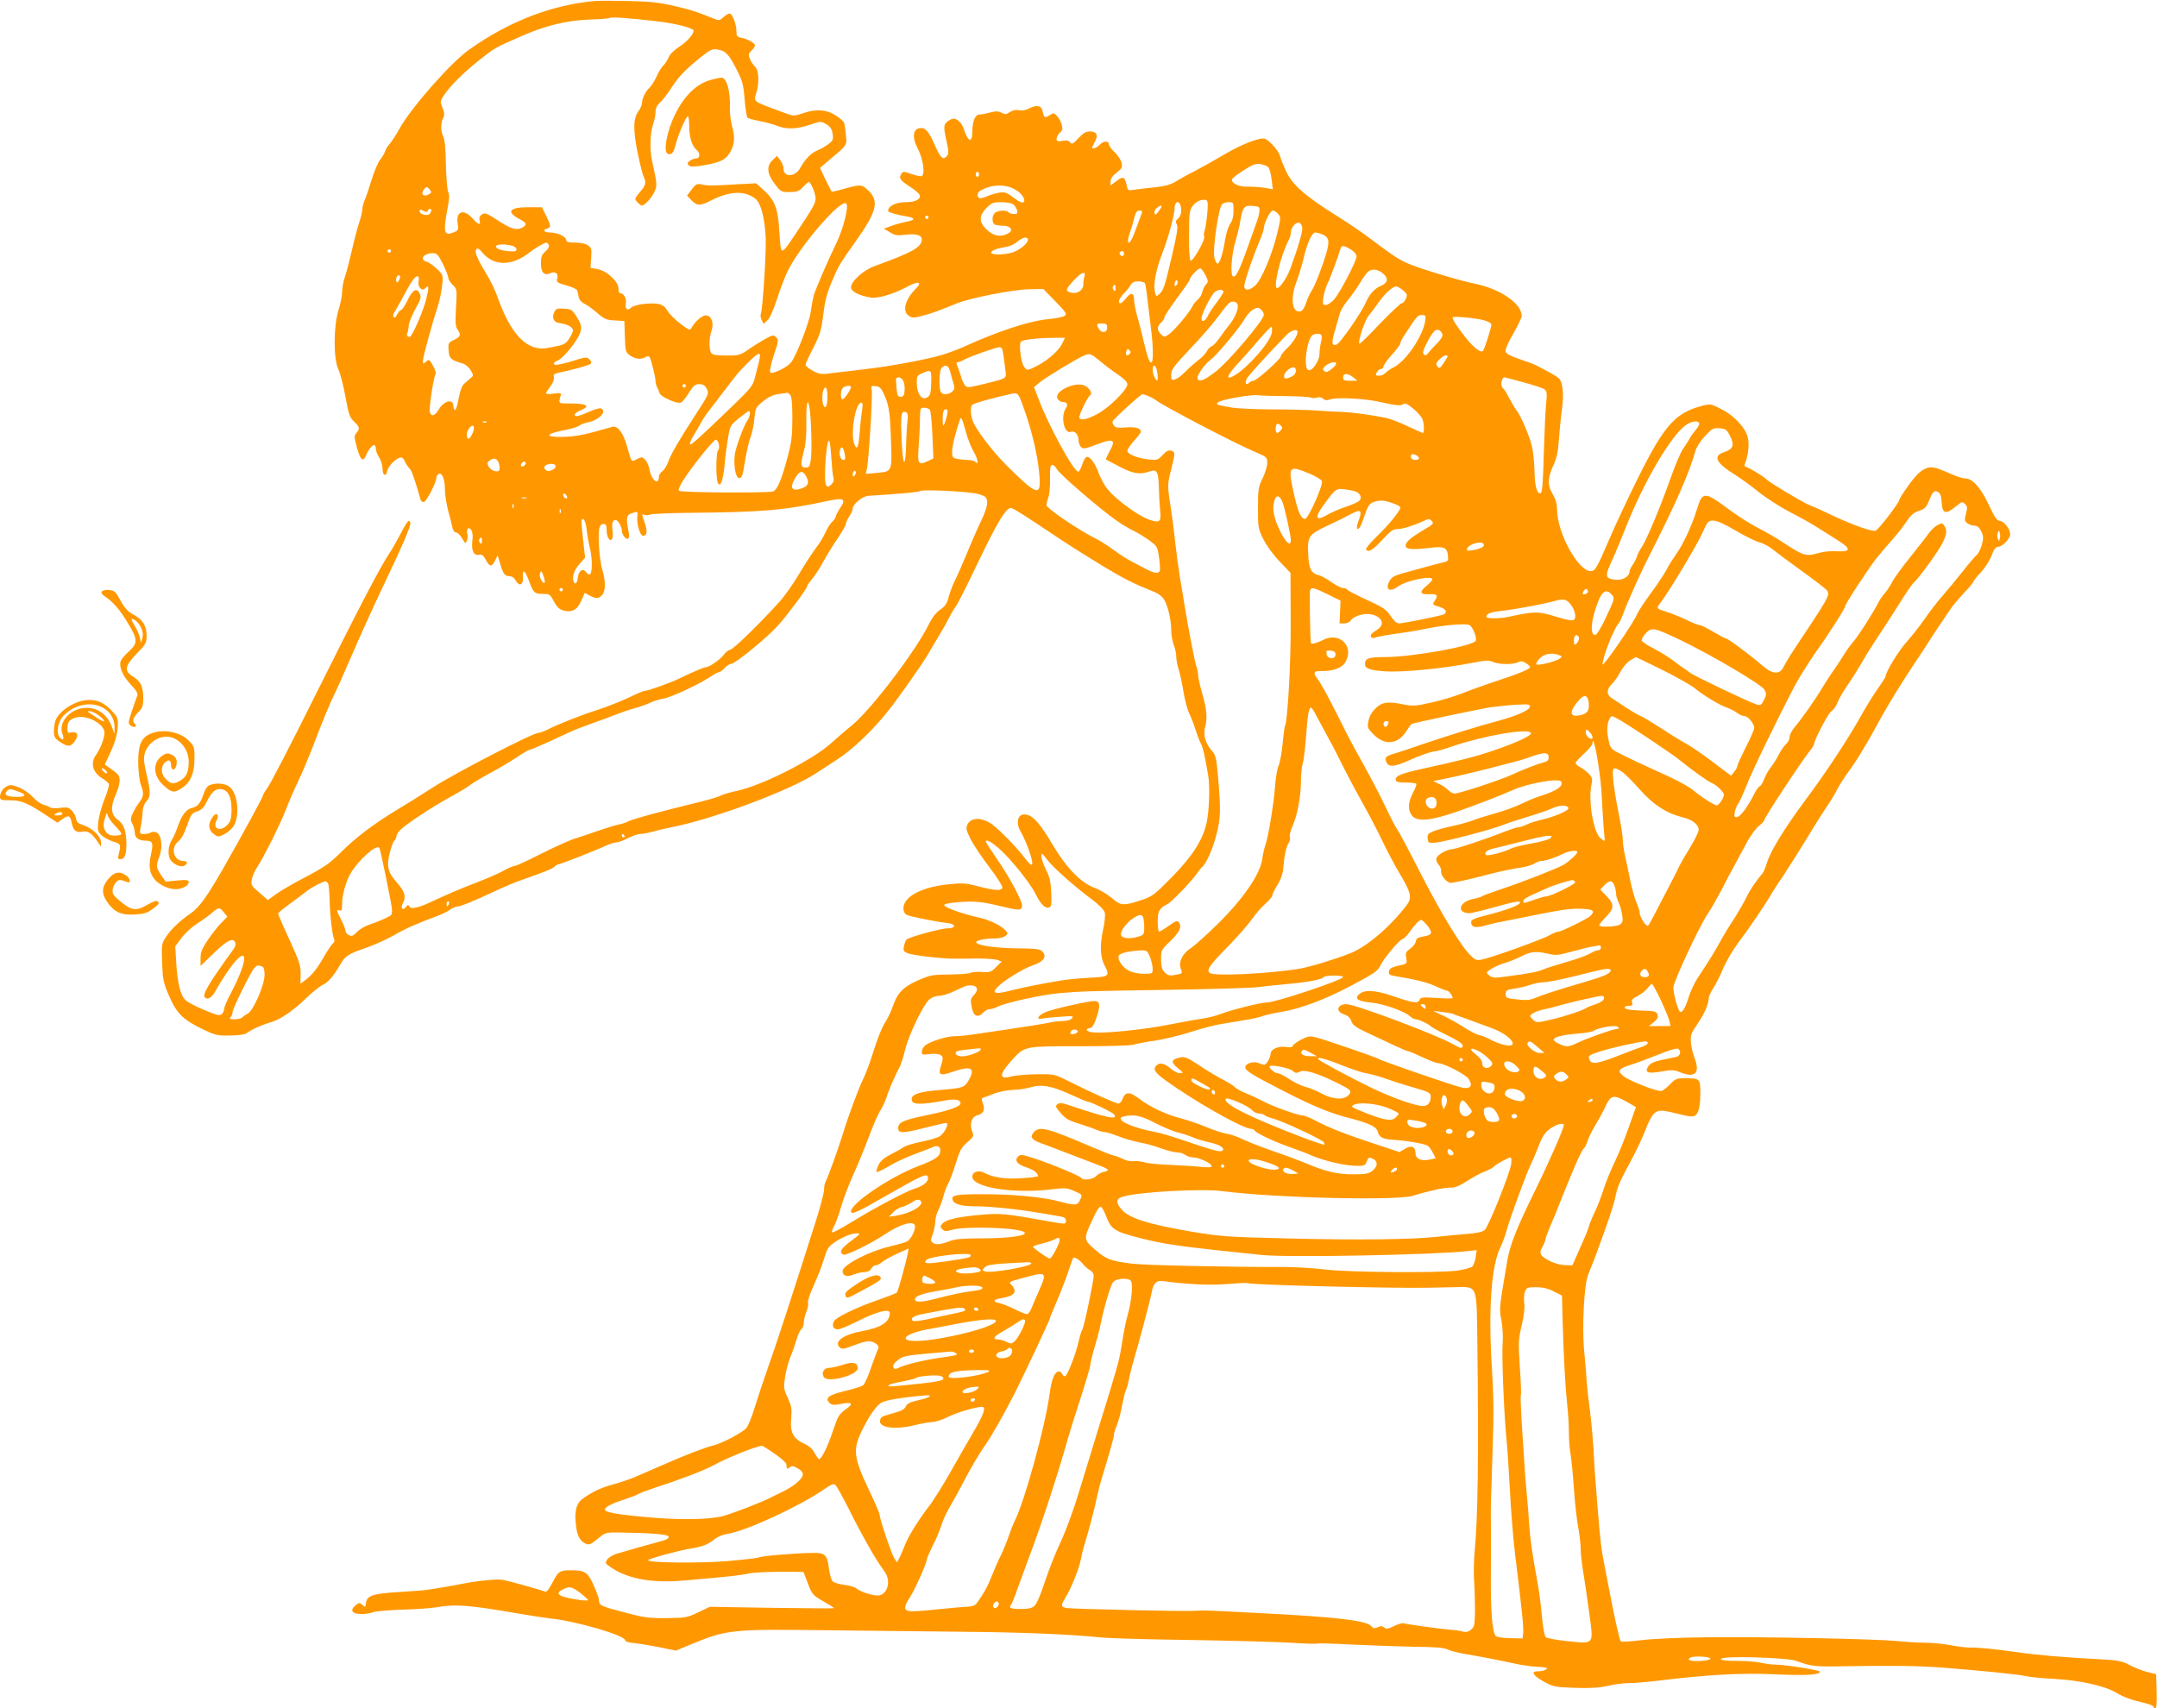 <?xml version="1.0" standalone="no"?>
<!DOCTYPE svg PUBLIC "-//W3C//DTD SVG 20010904//EN"
 "http://www.w3.org/TR/2001/REC-SVG-20010904/DTD/svg10.dtd">
<svg version="1.0" xmlns="http://www.w3.org/2000/svg"
 width="1280pt" height="1014pt" viewBox="0 0 1280 1014"
 preserveAspectRatio="xMidYMid meet">
<g transform="translate(0,1014) scale(0.1,-0.1)"
fill="#ff9800" stroke="none">
<path d="M3530 10134 c-254 -22 -513 -122 -748 -290 -108 -77 -345 -346 -412
-469 -19 -35 -45 -74 -56 -87 -12 -13 -25 -33 -29 -46 -3 -12 -17 -34 -29 -50
-12 -15 -35 -67 -50 -117 -15 -49 -34 -105 -42 -123 -8 -18 -14 -43 -14 -56 0
-12 -9 -48 -19 -78 -10 -30 -30 -106 -44 -169 -15 -63 -33 -134 -42 -158 -8
-24 -15 -62 -15 -85 0 -22 -10 -70 -21 -106 -30 -94 -31 -286 -2 -350 12 -25
31 -99 43 -165 19 -105 25 -123 51 -147 33 -31 36 -44 14 -68 -14 -16 -14 -24
3 -86 21 -76 36 -89 54 -47 25 58 58 81 58 41 0 -13 9 -36 20 -53 11 -17 20
-47 20 -68 0 -41 22 -49 28 -11 5 25 48 71 74 77 14 4 22 -2 30 -21 7 -15 19
-34 28 -42 13 -12 33 -69 66 -187 2 -7 10 -13 19 -13 14 0 75 117 75 146 0 7
5 16 12 20 20 13 38 -28 38 -88 0 -32 9 -91 20 -131 11 -39 22 -84 25 -99 3
-16 12 -28 20 -28 8 0 22 -12 32 -27 9 -16 19 -30 21 -33 8 -11 21 27 16 47
-8 32 6 51 22 28 8 -11 11 -34 7 -64 -7 -59 8 -90 39 -84 18 3 27 -3 42 -32
22 -41 35 -41 55 0 l14 29 15 -49 c17 -61 28 -75 57 -75 13 0 27 -10 35 -25
21 -38 46 -28 43 18 -3 54 12 45 37 -23 26 -70 32 -75 84 -75 33 0 41 -4 56
-32 27 -51 39 -62 75 -69 45 -8 73 10 95 62 l20 45 29 -16 c39 -20 54 -19 74
3 21 23 22 80 1 152 -17 58 -27 196 -18 243 4 18 12 27 25 27 15 0 19 -7 19
-39 0 -42 23 -74 34 -45 3 8 3 32 0 53 -8 51 16 73 40 37 9 -14 16 -34 16 -44
0 -24 24 -57 37 -49 7 4 7 22 2 49 -15 79 -12 92 24 103 32 11 32 10 29 -20
-5 -44 16 -115 34 -115 24 0 27 26 10 77 -19 57 -19 54 -1 47 8 -4 23 -2 33 2
9 4 109 9 222 10 448 4 574 15 833 71 95 20 109 12 73 -42 -14 -21 -26 -43
-26 -50 0 -6 -9 -20 -20 -30 -12 -10 -30 -39 -41 -64 -11 -25 -37 -68 -58 -95
-21 -28 -67 -98 -101 -156 -35 -58 -85 -130 -113 -160 -118 -131 -272 -281
-293 -286 -13 -3 -30 -17 -39 -30 -16 -25 -86 -74 -106 -74 -11 0 -63 -22
-164 -70 -53 -25 -179 -70 -197 -70 -8 0 -52 -18 -98 -41 -47 -22 -128 -54
-180 -71 -101 -32 -240 -87 -302 -119 -20 -10 -45 -19 -54 -19 -32 0 -492
-238 -621 -321 -70 -45 -164 -104 -208 -130 -139 -83 -256 -171 -339 -255 -69
-68 -100 -90 -208 -147 -70 -36 -149 -82 -177 -102 l-51 -37 -51 44 c-47 39
-50 45 -45 77 3 18 17 52 32 74 42 64 140 261 174 350 17 45 51 123 75 172 24
50 71 164 105 255 35 91 78 195 96 232 19 37 68 148 110 245 42 98 117 264
166 368 144 302 189 408 183 424 -6 14 -9 13 -22 -4 -8 -11 -28 -47 -45 -80
-17 -33 -43 -78 -58 -100 -50 -73 -181 -324 -436 -836 -138 -278 -266 -525
-283 -549 -17 -24 -31 -47 -31 -52 0 -10 -130 -248 -233 -428 -99 -173 -143
-234 -194 -270 -67 -46 -121 -98 -150 -144 -24 -37 -25 -45 -21 -150 4 -102 7
-118 42 -199 46 -104 83 -140 201 -197 74 -35 86 -38 161 -36 44 0 87 6 95 12
26 21 94 52 139 64 61 17 133 65 214 143 37 36 83 73 101 81 33 16 64 52 104
121 30 52 47 63 158 101 50 18 125 52 165 75 65 38 126 65 262 116 22 8 52 23
67 34 15 10 35 19 44 19 19 0 93 30 225 92 47 22 114 51 150 63 139 49 186 67
201 81 8 8 19 14 23 14 11 0 231 86 282 111 23 10 50 19 61 19 11 0 42 11 69
25 27 14 60 25 73 25 13 0 47 6 75 14 28 8 74 19 101 24 249 47 714 220 870
324 17 11 71 46 120 78 95 61 215 176 309 295 55 68 210 290 232 330 6 11 31
54 56 95 25 41 56 95 68 120 12 24 31 56 42 71 11 14 67 125 124 245 126 263
177 347 207 338 19 -6 80 -45 282 -180 55 -37 168 -108 250 -158 134 -81 182
-106 317 -160 20 -8 44 -26 53 -40 24 -36 45 -122 45 -184 0 -29 7 -69 15 -89
8 -19 15 -50 15 -69 0 -18 6 -53 14 -76 8 -24 21 -84 29 -134 8 -50 24 -108
35 -130 10 -21 27 -64 36 -94 10 -30 23 -67 31 -81 8 -14 19 -50 24 -80 6 -30
15 -78 20 -108 12 -64 7 -214 -9 -285 -22 -101 -85 -199 -204 -320 -101 -103
-117 -116 -176 -136 -113 -38 -129 -37 -181 9 -26 22 -72 50 -103 61 -83 31
-167 118 -250 257 -73 123 -111 167 -152 177 -53 14 -72 -43 -34 -106 30 -52
72 -169 65 -186 -4 -11 -14 -3 -38 28 -56 75 -171 191 -214 217 -57 33 -112
29 -131 -9 -11 -24 -10 -33 18 -89 17 -34 67 -108 111 -166 44 -57 79 -112 77
-121 -4 -21 -41 -19 -150 9 -69 18 -87 19 -180 9 -163 -18 -267 -80 -256 -152
2 -12 10 -24 18 -28 19 -10 182 -42 238 -48 55 -5 59 -32 5 -32 -40 0 -229
-52 -244 -67 -5 -5 -11 -22 -15 -39 -5 -27 -2 -32 23 -42 30 -12 198 -32 273
-32 25 0 88 0 140 1 52 0 106 -4 120 -9 l24 -9 -32 -32 c-29 -30 -37 -33 -85
-30 -28 2 -58 0 -66 -5 -7 -5 -64 -9 -125 -10 -104 -1 -116 -3 -191 -36 -88
-39 -121 -75 -150 -161 -9 -26 -29 -67 -44 -90 -16 -24 -46 -98 -66 -164 -20
-66 -49 -142 -63 -170 -25 -50 -88 -218 -122 -330 -25 -82 -88 -256 -100 -277
-6 -10 -10 -32 -10 -50 0 -18 -23 -105 -51 -193 -154 -484 -236 -735 -281
-860 -27 -77 -63 -185 -80 -240 -16 -55 -39 -110 -50 -122 -26 -28 -142 -89
-194 -102 -55 -14 -159 -54 -294 -113 -63 -27 -140 -61 -170 -74 -30 -13 -87
-32 -126 -43 -74 -20 -114 -38 -176 -79 -46 -30 -60 -72 -51 -156 6 -68 23
-102 58 -118 21 -9 30 -6 71 28 47 39 47 39 133 38 197 -3 286 -11 289 -25 2
-9 -13 -18 -40 -25 -61 -16 -226 -63 -272 -77 -21 -7 -45 -22 -53 -34 -14 -20
-12 -23 24 -47 103 -69 243 -93 433 -77 265 23 345 32 380 41 33 8 126 12 267
11 l61 -1 26 -68 c25 -65 29 -70 91 -106 36 -21 65 -39 65 -41 0 -2 -166 -1
-369 2 l-369 6 -69 -33 c-65 -31 -74 -33 -188 -34 -106 -1 -134 3 -246 33
-146 38 -153 42 -155 73 0 13 -15 53 -32 91 -34 75 -52 87 -132 87 -69 0 -77
-6 -111 -72 -20 -39 -35 -58 -44 -55 -26 11 -221 65 -252 70 -32 6 -146 -5
-238 -23 -27 -6 -77 -15 -110 -20 -33 -5 -73 -12 -90 -15 -16 -3 -93 -9 -171
-14 -159 -9 -197 -21 -202 -64 -3 -27 -5 -28 -21 -13 -17 15 -20 15 -41 -2
-36 -29 -21 -52 35 -52 26 0 55 5 66 10 10 6 88 13 171 16 84 2 177 9 207 14
112 20 192 14 481 -36 74 -13 162 -26 195 -30 156 -16 445 -101 445 -130 0 -7
22 -14 58 -17 31 -3 99 -15 150 -25 l93 -19 82 34 c217 91 246 94 802 87 237
-3 599 -7 805 -9 365 -3 653 -15 835 -34 50 -5 288 -12 530 -15 242 -4 509
-11 593 -16 84 -6 157 -8 161 -5 5 2 96 0 202 -6 107 -5 273 -11 369 -13 125
-1 182 -6 200 -16 14 -7 61 -20 105 -27 137 -24 217 -40 293 -57 40 -9 100
-17 133 -19 32 -1 59 -5 59 -8 0 -10 -28 -19 -56 -19 -46 0 -22 -31 56 -71 39
-20 63 -24 170 -27 90 -3 144 1 193 12 38 9 92 16 120 16 29 0 106 6 172 14
303 37 504 48 705 38 181 -8 260 -3 260 16 0 9 -208 42 -265 42 -22 0 -60 5
-85 11 -25 6 -89 11 -143 11 -69 0 -97 4 -94 12 6 19 393 9 449 -13 83 -31
108 -34 268 -31 303 5 444 3 600 -8 229 -18 450 -40 495 -51 22 -5 97 -12 167
-16 149 -8 298 -41 366 -82 45 -27 88 -42 180 -64 23 -6 42 -15 42 -20 0 -5 5
-9 10 -9 7 0 10 36 8 101 l-3 102 -52 13 c-29 7 -76 26 -105 41 -47 25 -68 29
-183 35 -212 11 -373 25 -495 43 -126 18 -228 28 -275 26 -16 0 -65 6 -109 14
-43 8 -113 15 -155 15 -42 0 -116 5 -166 10 -121 12 -785 26 -1125 22 -156 -1
-325 -9 -390 -17 -63 -8 -118 -11 -122 -7 -7 7 -34 125 -63 277 -7 39 -23 117
-34 175 -20 106 -24 134 -42 360 -15 182 -17 213 -23 336 -4 61 -13 160 -21
220 -8 60 -17 138 -19 174 -2 36 -9 116 -15 179 -14 142 -1 398 24 457 54 130
146 390 159 450 15 75 21 88 105 245 28 53 62 127 76 164 13 37 35 79 47 92
24 26 45 27 133 5 103 -26 113 -25 130 7 10 20 15 57 15 109 0 91 -1 92 -95
92 -45 0 -54 -4 -83 -34 -18 -19 -41 -37 -51 -41 -22 -7 -188 57 -226 87 -40
31 -31 45 39 67 36 11 110 39 166 61 55 23 107 39 115 36 24 -9 18 -43 -7 -49
-13 -3 -52 -11 -87 -18 -46 -10 -68 -20 -79 -37 -25 -38 -5 -46 76 -32 61 11
75 11 111 -4 90 -36 121 -6 87 84 -10 25 -20 67 -22 93 -3 43 1 54 38 108 42
62 67 118 68 154 0 11 12 38 27 60 14 21 41 73 58 116 18 42 59 112 92 156 56
73 157 222 193 284 8 15 45 71 81 125 36 55 101 158 144 229 43 72 93 150 111
175 17 25 43 68 57 96 14 28 51 84 81 124 30 41 93 144 139 229 72 134 161
280 266 435 14 21 35 53 45 70 11 17 40 62 65 99 25 38 58 86 73 108 14 22 52
67 82 99 31 32 56 62 56 67 0 4 20 30 45 56 24 27 53 71 63 99 15 40 24 52 42
53 25 2 70 51 69 75 -1 30 -36 75 -60 78 -20 2 -31 19 -64 89 -47 103 -99 163
-141 163 -16 0 -52 11 -79 24 -28 12 -68 29 -89 36 -60 19 -102 -5 -170 -100
-31 -43 -56 -83 -56 -88 0 -15 -118 -170 -138 -181 -19 -10 -140 33 -287 103
-38 19 -86 40 -105 47 -41 16 -240 135 -255 152 -14 16 -114 77 -127 77 -6 0
-7 8 -3 18 20 51 27 119 16 158 -16 58 -79 126 -155 165 -62 32 -66 33 -113
21 -161 -42 -226 -114 -382 -427 -60 -121 -137 -285 -171 -365 -73 -170 -84
-190 -110 -190 -75 0 -199 226 -200 364 -1 36 -8 63 -25 91 -32 52 -32 98 2
171 21 45 29 82 34 159 4 55 12 134 18 175 12 89 5 163 -18 184 -15 13 -54 36
-126 73 -21 11 -58 25 -137 52 -27 9 -50 24 -54 34 -3 10 14 51 45 105 28 48
51 97 51 107 0 73 -128 161 -278 191 -89 18 -312 85 -392 118 -56 23 -89 45
-233 153 -45 34 -127 90 -182 124 -202 126 -274 190 -313 272 -16 34 -32 75
-36 91 -4 16 -25 47 -47 69 -32 32 -44 38 -67 34 -57 -11 -140 -48 -231 -102
-52 -31 -126 -72 -164 -92 -39 -19 -89 -47 -111 -61 -30 -18 -62 -27 -116 -33
-41 -4 -96 -10 -121 -14 -45 -7 -46 -7 -52 21 -12 56 -22 60 -61 30 l-36 -27
0 24 c0 16 12 34 36 52 31 24 35 31 30 58 -4 17 -22 45 -41 63 -19 17 -35 39
-35 48 0 22 -33 20 -55 -4 -17 -19 -51 -29 -43 -12 2 4 10 19 17 34 19 37 8
58 -30 58 -25 0 -41 -9 -69 -40 -33 -35 -39 -38 -50 -25 -9 11 -22 14 -46 9
-29 -5 -34 -3 -34 13 0 10 9 26 19 35 17 14 18 22 11 50 -6 18 -18 41 -29 51
-17 18 -20 18 -44 2 -27 -17 -31 -15 -41 28 -7 32 -37 36 -82 12 -17 -9 -40
-13 -57 -9 -18 4 -37 0 -54 -11 -22 -15 -29 -15 -50 -4 -19 10 -33 10 -69 1
-24 -7 -53 -12 -63 -12 -24 0 -41 -41 -41 -100 0 -71 -25 -64 -50 13 -15 46
-50 73 -78 58 -43 -23 -46 -36 -27 -121 15 -65 16 -82 5 -95 -23 -27 -37 -16
-70 58 -38 85 -55 107 -85 107 -47 0 -55 -52 -20 -120 33 -61 46 -152 25 -165
-5 -3 -32 2 -60 12 -45 16 -52 16 -60 3 -18 -27 -10 -39 45 -75 31 -19 59 -43
62 -52 10 -24 -24 -43 -80 -43 -60 0 -106 -22 -107 -52 0 -8 55 -24 113 -33
20 -3 37 -10 37 -15 0 -5 -17 -12 -37 -15 -21 -4 -60 -14 -88 -24 l-50 -18 35
-21 c28 -18 44 -21 87 -16 69 9 103 -1 103 -27 0 -46 -53 -76 -282 -159 -65
-24 -138 -90 -138 -125 0 -25 47 -50 117 -61 44 -7 138 21 222 67 60 32 85 26
48 -12 -66 -65 -85 -137 -44 -163 20 -14 29 -14 82 0 56 15 87 26 205 74 76
31 330 81 424 83 l87 2 72 -74 c64 -66 70 -74 54 -86 -9 -6 -51 -15 -93 -19
-110 -9 -300 -71 -504 -164 -36 -16 -96 -39 -135 -50 -83 -25 -315 -68 -435
-81 -47 -6 -129 -16 -184 -22 -95 -13 -99 -12 -142 10 -24 13 -44 29 -44 35 0
6 20 52 46 101 40 79 48 104 59 195 9 77 22 129 48 191 42 100 47 109 145 247
123 173 140 236 78 298 -40 40 -48 41 -145 14 -40 -12 -75 -19 -76 -18 -1 2
-17 34 -36 72 l-33 69 30 26 c16 14 51 44 78 66 33 28 48 48 48 65 1 25 -10
112 -15 116 -69 69 -140 85 -235 54 -61 -20 -62 -20 -114 -1 -196 72 -186 65
-170 119 19 62 15 136 -7 156 -11 10 -24 30 -31 46 -10 25 -9 31 9 49 12 12
21 25 21 31 0 14 -40 37 -77 45 -30 6 -33 10 -33 41 0 42 -25 104 -41 104 -7
0 -23 -10 -36 -22 -20 -19 -28 -21 -51 -11 -103 42 -139 54 -238 77 -89 21
-141 27 -270 30 -87 2 -179 2 -204 0z m365 -120 c103 -12 187 -32 217 -50 17
-11 -28 -67 -79 -100 -33 -21 -58 -46 -66 -66 -8 -18 -22 -40 -32 -48 -9 -8
-27 -37 -39 -65 -13 -27 -31 -56 -40 -64 -23 -19 -46 -65 -46 -91 0 -11 -9
-33 -20 -48 -33 -44 -34 -112 -6 -250 14 -67 30 -131 36 -142 16 -31 12 -50
-20 -87 -16 -18 -30 -38 -30 -43 0 -11 29 -40 39 -40 16 0 63 51 76 85 15 35
15 42 -16 182 -14 63 -11 165 6 213 8 23 15 57 15 75 0 21 8 39 26 56 15 13
46 53 69 89 45 69 82 107 179 185 52 41 64 46 94 41 48 -7 68 -29 114 -120 35
-69 40 -90 47 -178 4 -54 12 -102 17 -107 5 -4 38 -13 74 -20 36 -7 83 -20
105 -29 53 -21 117 -18 193 8 61 21 63 21 95 3 24 -14 33 -28 38 -57 5 -33 3
-40 -25 -61 -17 -13 -47 -30 -66 -38 -37 -15 -73 -52 -102 -105 -29 -53 -98
-56 -98 -5 0 15 -9 39 -20 53 l-19 25 -25 -24 c-39 -36 -35 -82 11 -142 36
-47 39 -49 88 -49 44 0 55 4 80 30 16 17 32 30 35 30 11 0 40 -70 40 -98 0
-28 -17 -58 -121 -213 -87 -130 -85 -130 -94 13 -8 142 -26 190 -96 252 l-42
38 -116 -6 c-148 -9 -169 -9 -207 -1 -28 6 -35 3 -59 -29 l-28 -37 23 -24 c35
-38 54 -39 119 -5 113 57 200 60 264 10 33 -26 56 -118 61 -235 3 -94 -18
-418 -29 -447 -4 -9 -1 -26 5 -38 l12 -22 23 22 c14 13 35 61 55 123 18 56 47
132 64 168 74 150 317 432 348 401 16 -16 -16 -145 -58 -233 -51 -105 -125
-276 -135 -313 -5 -17 -13 -60 -18 -96 -9 -67 -88 -269 -119 -304 -28 -31
-113 -70 -122 -56 -4 7 6 53 22 102 28 83 29 91 14 106 -15 16 -20 15 -69 -12
-28 -16 -73 -44 -98 -62 -36 -26 -55 -33 -95 -34 -87 -1 -109 2 -121 12 -16
13 -17 91 -1 135 16 43 1 87 -30 91 -22 3 -65 -32 -88 -73 -10 -17 -14 -16
-67 24 -31 23 -65 58 -76 76 -14 25 -29 36 -55 41 -49 9 -143 -4 -161 -22 -21
-22 -38 -7 -31 27 5 28 -13 59 -35 59 -5 0 -9 13 -9 29 0 40 -72 106 -126 114
l-40 7 4 58 c4 53 2 61 -19 76 -15 10 -44 16 -76 16 -40 0 -53 4 -53 15 0 20
-52 45 -95 45 -19 0 -35 5 -35 10 0 6 3 10 8 10 4 0 13 4 20 9 11 6 7 20 -14
64 l-28 57 -82 0 c-116 0 -133 -29 -43 -75 34 -18 37 -30 10 -45 -36 -19 -67
-10 -144 40 -67 44 -79 49 -96 38 -14 -9 -19 -19 -15 -35 9 -33 -8 -28 -43 12
-52 58 -99 41 -87 -32 6 -37 4 -41 -24 -52 -57 -24 -63 0 -37 138 12 60 13 86
5 101 -6 12 -12 84 -14 163 -1 92 -7 150 -15 166 -16 29 -17 82 -1 111 9 17 8
30 -4 60 -15 37 -14 40 10 77 38 56 119 136 209 207 91 72 94 73 230 133 157
71 285 102 428 107 59 2 110 6 114 9 7 8 116 0 278 -19z m3631 -866 c7 -7 16
-40 20 -72 l7 -59 -54 9 c-30 4 -74 7 -99 6 -46 -1 -90 18 -90 41 0 7 30 31
68 55 55 35 73 42 101 38 19 -3 40 -11 47 -18z m-1716 -43 c0 -8 -4 -15 -10
-15 -5 0 -10 7 -10 15 0 8 5 15 10 15 6 0 10 -7 10 -15z m205 -85 c45 -22 75
-64 59 -80 -7 -7 -26 2 -58 26 -43 32 -52 36 -89 30 -22 -4 -55 -14 -73 -22
-18 -9 -38 -13 -43 -9 -18 11 -12 34 11 46 63 34 135 37 193 9z m-3464 -6 c10
-13 10 -17 -2 -25 -31 -20 -54 -6 -36 22 14 23 21 24 38 3z m4613 -143 c-4
-42 -11 -86 -15 -98 -5 -13 -6 -30 -3 -38 7 -18 -66 -147 -81 -142 -6 3 -10
58 -9 151 0 131 3 149 21 173 20 28 57 44 81 35 10 -3 11 -23 6 -81z m-1152
57 c9 -7 19 -23 23 -35 5 -20 3 -23 -19 -23 -14 0 -28 5 -31 10 -8 13 -51 13
-76 0 -24 -13 -26 -65 -3 -74 9 -3 31 -6 50 -6 38 0 58 -25 33 -41 -46 -30
-94 -22 -138 22 -42 42 -42 80 3 125 30 30 40 34 88 34 30 0 61 -6 70 -12z
m992 -4 c11 -30 6 -64 -13 -81 -15 -13 -17 -20 -8 -34 8 -14 3 -54 -27 -181
-43 -186 -51 -210 -76 -233 -18 -16 -19 -16 -26 10 -11 45 5 132 40 223 37 94
76 235 76 274 0 38 22 52 34 22z m316 -34 c0 -35 -6 -59 -20 -78 -10 -15 -24
-57 -30 -94 -13 -83 -32 -143 -45 -143 -6 0 -14 17 -19 38 -11 44 24 288 45
313 6 8 24 14 40 14 28 0 29 -2 29 -50z m-442 -1 c-19 -25 -24 -28 -27 -13 -2
10 5 24 15 31 30 22 36 14 12 -18z m596 1 c-1 -14 -6 -38 -12 -55 -6 -16 -35
-97 -64 -179 -47 -131 -68 -170 -84 -154 -13 14 -5 131 15 196 12 41 27 101
32 135 13 78 22 89 73 85 37 -3 41 -6 40 -28z m-4936 -1 c4 12 22 15 22 4 0
-5 -4 -14 -9 -21 -10 -17 -61 -5 -61 14 0 12 4 13 22 3 16 -9 23 -9 26 0z
m4237 -16 c-4 -10 -17 -45 -29 -78 -12 -33 -26 -69 -33 -80 -20 -35 -26 -7 -9
42 10 26 22 67 27 91 8 32 15 42 31 42 15 0 18 -4 13 -17z m809 -2 c17 -19 17
-24 -4 -113 -30 -127 -95 -282 -132 -313 -33 -28 -56 -32 -64 -10 -6 14 42
158 90 274 14 33 26 68 26 78 1 30 38 103 53 103 8 0 22 -9 31 -19z m-2074
-21 c0 -5 -4 -10 -10 -10 -5 0 -10 5 -10 10 0 6 5 10 10 10 6 0 10 -4 10 -10z
m2218 -61 c3 -23 -26 -122 -73 -249 -18 -48 -60 -110 -76 -110 -26 0 19 188
67 282 8 15 14 37 14 49 0 28 29 61 49 57 9 -2 17 -15 19 -29z m116 -39 c42
-16 48 -40 27 -111 -27 -91 -68 -195 -88 -226 -10 -14 -25 -47 -33 -72 -10
-30 -22 -47 -34 -49 -50 -10 -60 81 -21 180 13 35 31 94 40 132 20 88 50 156
69 156 8 0 26 -4 40 -10z m-1744 -33 c0 -19 -39 -54 -82 -72 -45 -18 -142 -21
-136 -3 5 13 32 23 90 33 21 3 50 17 65 30 31 27 63 33 63 12z m-2843 -32 c3
-10 -5 -24 -21 -38 -21 -18 -26 -31 -26 -69 0 -55 19 -76 54 -60 31 14 50 0
43 -30 -6 -23 -2 -26 54 -42 33 -9 61 -22 64 -29 2 -6 6 -25 9 -40 4 -17 17
-32 34 -40 15 -6 49 -30 75 -54 43 -37 54 -42 105 -45 l57 -3 3 -92 c3 -89 4
-93 31 -113 32 -22 62 -25 91 -10 12 7 21 7 25 0 9 -15 35 -118 35 -141 0 -10
4 -27 9 -37 5 -9 12 -25 15 -35 7 -23 106 -67 128 -56 9 5 30 31 47 59 26 42
36 50 61 50 22 0 33 -7 44 -28 14 -28 13 -31 -63 -148 -103 -159 -151 -241
-167 -288 -8 -22 -23 -46 -34 -53 -11 -8 -20 -23 -20 -33 0 -54 -45 -21 -55
41 -4 23 -16 50 -26 60 -18 18 -21 18 -49 4 -35 -18 -31 -23 -60 79 -22 77
-54 120 -85 113 -11 -3 -63 -17 -115 -32 -64 -18 -122 -27 -178 -28 -116 -3
-107 19 18 42 36 7 72 19 80 26 8 7 31 15 51 19 63 11 114 67 75 82 -7 3 -39
-6 -71 -20 -32 -15 -64 -26 -71 -26 -26 0 -14 20 22 35 59 24 38 40 -52 40
-83 0 -81 -2 -67 47 5 16 0 17 -41 12 -25 -4 -46 -3 -46 1 0 5 12 23 26 42 16
21 24 42 21 54 -4 14 1 20 21 25 103 22 188 46 196 54 7 7 5 16 -6 27 -16 15
-23 15 -108 -12 -60 -18 -95 -24 -101 -18 -7 7 0 14 20 23 39 16 129 132 137
176 5 28 1 44 -23 82 -27 44 -32 47 -76 50 -42 3 -48 1 -59 -23 -15 -33 -1
-59 33 -63 44 -5 79 -24 79 -42 0 -9 -10 -32 -23 -51 -20 -30 -31 -36 -94 -48
-56 -12 -80 -12 -110 -3 -86 26 -156 120 -218 292 -14 41 -45 107 -69 145 -55
90 -72 133 -59 146 7 7 17 2 30 -14 68 -87 177 -90 283 -7 36 28 89 59 103 60
4 0 10 -7 14 -15z m-217 -4 c14 -4 25 -13 25 -21 0 -12 -11 -14 -45 -11 -51 4
-83 17 -75 32 7 10 57 11 95 0z m4976 -22 c20 -12 34 -29 34 -41 0 -27 -97
-214 -133 -255 -16 -18 -38 -33 -49 -33 -19 0 -20 4 -15 45 4 25 15 62 25 83
16 30 63 160 78 210 5 17 22 15 60 -9z m-5696 -9 c0 -5 -4 -10 -10 -10 -5 0
-10 5 -10 10 0 6 5 10 10 10 6 0 10 -4 10 -10z m4350 -15 c0 -8 -4 -15 -9 -15
-13 0 -22 16 -14 24 11 11 23 6 23 -9z m-4042 -61 c17 -35 32 -73 32 -82 0
-10 12 -29 26 -43 26 -24 26 -25 20 -135 -5 -88 -3 -114 9 -130 22 -30 18 -43
-20 -61 -34 -16 -36 -19 -33 -62 3 -48 13 -58 82 -78 17 -4 38 -22 49 -40 17
-31 18 -32 0 -47 -10 -9 -27 -24 -39 -34 -13 -12 -24 -42 -33 -90 -7 -40 -17
-70 -22 -66 -5 3 -9 14 -9 25 0 44 -56 31 -86 -21 -23 -38 -43 -45 -53 -18 -7
20 21 206 34 229 4 5 -4 27 -16 49 -21 38 -24 39 -41 23 -17 -15 -18 -15 -18
7 0 21 53 215 90 330 10 30 20 83 24 117 6 62 5 62 -32 98 -20 19 -47 38 -59
41 -44 12 -23 48 29 51 31 1 35 -3 66 -63z m4526 -68 c16 -33 17 -39 3 -54 -9
-9 -19 -30 -23 -47 -4 -16 -16 -36 -26 -43 -10 -7 -25 -26 -33 -42 -21 -41
-111 -147 -141 -166 -23 -16 -26 -15 -44 1 -25 23 -25 47 0 70 11 10 20 24 20
31 0 8 34 59 75 115 41 55 75 104 75 109 0 16 52 71 64 67 6 -2 19 -20 30 -41z
m1050 13 c36 -28 34 -57 -6 -74 -42 -17 -71 -49 -95 -105 -26 -58 -150 -237
-171 -245 -29 -11 -32 10 -11 80 11 39 24 84 29 102 4 17 25 53 47 80 22 26
55 73 73 103 18 30 40 61 49 68 22 18 55 15 85 -9z m-1769 -21 c-4 -13 -7 -32
-6 -43 1 -40 -41 -65 -83 -49 -24 9 -20 20 25 69 46 50 76 60 64 23z m-4067
-21 c-7 -14 -13 -17 -16 -9 -6 19 6 44 18 37 7 -4 6 -14 -2 -28z m116 -5 c-7
-34 19 -63 38 -44 24 24 25 11 8 -60 -17 -72 -85 -228 -99 -228 -13 0 -21 12
-14 23 3 5 7 24 8 42 1 18 19 63 39 100 33 58 37 71 27 92 -17 38 -43 24 -73
-40 -15 -31 -32 -57 -38 -57 -5 0 -16 -12 -23 -26 -9 -18 -16 -23 -21 -15 -4
7 -3 17 2 24 5 7 25 41 44 77 57 107 79 140 94 140 9 0 12 -8 8 -28z m4497
-25 c-8 -8 -11 -7 -11 4 0 9 3 19 7 23 4 4 9 2 11 -4 3 -7 -1 -17 -7 -23z
m-186 11 c3 -7 10 -53 15 -103 6 -49 16 -130 22 -180 11 -89 12 -174 3 -184
-11 -11 -23 19 -45 109 -12 52 -30 125 -41 161 -10 36 -19 79 -19 97 0 44 -18
50 -47 13 -13 -17 -29 -31 -34 -31 -18 0 -8 29 19 57 16 15 34 38 41 51 9 16
21 22 47 22 19 0 37 -6 39 -12z m-175 -30 c0 -16 -3 -19 -11 -11 -6 6 -8 16
-5 22 11 17 16 13 16 -11z m1707 -12 c24 -21 26 -26 15 -50 -6 -14 -17 -26
-24 -26 -7 0 -65 -55 -130 -122 -64 -68 -118 -121 -121 -118 -11 11 33 144 56
168 13 15 38 48 55 73 35 52 86 99 107 99 8 0 26 -11 42 -24z m-1067 -8 c0 -6
-18 -34 -39 -62 -22 -28 -45 -63 -52 -78 -15 -34 -39 -45 -39 -17 0 25 58 140
79 156 20 16 51 17 51 1z m84 -76 c8 -24 -17 -82 -52 -124 -15 -18 -40 -52
-56 -75 -16 -23 -36 -45 -46 -48 -9 -3 -22 -16 -28 -29 -6 -13 -28 -37 -49
-52 -21 -16 -56 -47 -78 -69 -22 -23 -50 -44 -62 -47 -21 -6 -23 -2 -23 28 0
30 14 49 111 152 62 64 137 151 167 192 30 41 60 78 66 82 20 14 45 8 50 -10z
m156 -60 c0 -32 -213 -283 -288 -339 -64 -49 -90 -59 -104 -45 -13 13 32 83
76 117 39 29 172 189 206 248 12 21 34 44 49 51 23 13 28 12 44 -1 9 -9 17
-23 17 -31z m957 -39 c-15 -91 -114 -236 -186 -273 -21 -10 -43 -26 -50 -34
-8 -9 -24 -16 -38 -16 -21 0 -22 3 -13 20 6 11 17 20 25 20 8 0 15 7 15 15 0
8 23 40 50 70 28 30 50 61 50 67 0 7 10 28 23 47 77 118 80 121 105 121 23 0
24 -3 19 -37z m346 7 c28 -8 47 -18 47 -27 0 -19 -41 -146 -50 -156 -13 -14
-57 21 -109 87 -47 61 -71 98 -71 112 0 9 124 -2 183 -16z m-2233 -45 c0 -31
-34 -35 -50 -6 -15 28 -13 31 20 31 25 0 30 -4 30 -25z m977 -30 c-9 -56 -140
-205 -222 -254 -57 -33 -45 2 28 79 34 37 89 99 122 138 33 39 64 71 69 72 5
0 6 -16 3 -35z m1013 -14 c0 -10 -15 -32 -32 -49 -18 -17 -40 -41 -50 -54 -12
-17 -19 -20 -28 -12 -9 9 -6 22 10 55 41 81 59 100 81 89 10 -6 19 -19 19 -29z
m-860 19 c0 -21 -29 -66 -64 -99 -20 -19 -36 -40 -36 -47 0 -16 -144 -144
-162 -144 -8 0 -19 -5 -26 -12 -18 -18 -27 -1 -13 25 10 19 130 151 237 260
26 27 64 37 64 17z m143 -22 c2 -7 0 -26 -5 -43 -4 -16 -8 -47 -8 -67 0 -42
-47 -107 -68 -94 -30 19 -4 195 30 209 24 10 46 7 51 -5z m-1523 -13 c0 -1 -9
-18 -20 -40 -21 -42 -99 -107 -165 -136 -39 -18 -40 -18 -56 1 -20 23 -35 138
-20 153 11 11 107 22 199 22 34 0 62 0 62 0z m-366 -100 c3 -25 9 -65 12 -90
6 -42 4 -45 -23 -56 -15 -6 -68 -20 -116 -31 -86 -20 -89 -20 -103 -2 -7 11
-16 30 -20 44 -3 14 -12 40 -19 58 -11 24 -12 32 -2 32 6 0 26 8 42 17 36 19
183 71 206 72 13 1 19 -11 23 -44z m748 3 c-6 -6 -15 -9 -18 -5 -4 3 -4 14 0
23 5 13 9 15 18 6 9 -9 9 -15 0 -24z m-2192 -9 c0 -7 -4 -28 -9 -48 -6 -20
-15 -58 -22 -86 -11 -43 -25 -61 -123 -156 -234 -225 -269 -256 -261 -229 3
14 14 36 24 50 9 14 25 42 36 62 10 20 32 54 49 76 17 22 58 75 91 119 87 115
86 112 143 170 52 52 72 64 72 42z m2020 -34 c30 -25 79 -62 108 -81 34 -23
52 -42 52 -55 0 -33 -115 -145 -183 -179 -62 -31 -92 -37 -102 -20 -6 10 48
125 65 135 14 8 -4 41 -31 55 -55 30 -189 -34 -163 -77 6 -10 17 -18 25 -18
31 -1 40 -15 24 -38 -33 -48 -10 -156 30 -140 23 8 45 -16 45 -48 0 -15 7 -34
15 -42 13 -13 24 -12 96 16 98 37 113 28 73 -42 -13 -24 -23 -46 -21 -48 2 -2
39 -21 81 -43 80 -42 120 -48 175 -29 46 16 55 3 58 -94 1 -45 4 -104 7 -132
8 -73 0 -81 -63 -60 -59 19 -193 115 -243 175 -20 22 -46 68 -58 101 -23 63
-53 103 -73 96 -7 -2 -18 -22 -25 -45 -8 -23 -18 -42 -23 -42 -27 0 -174 268
-235 429 l-28 73 34 29 c38 30 223 143 262 158 36 15 40 14 98 -34z m2060 29
c0 -3 -11 -21 -24 -40 -20 -30 -25 -33 -36 -19 -11 13 -9 20 10 40 21 23 50
34 50 19z m-662 -46 c-2 -6 -16 -21 -31 -32 -22 -16 -29 -17 -40 -7 -10 10 -7
16 12 32 26 21 65 26 59 7z m-2288 -50 c6 -24 15 -55 20 -70 6 -20 4 -30 -9
-42 -21 -19 -57 -21 -67 -4 -14 22 -11 129 3 144 25 25 42 16 53 -28z m1224
20 c3 -13 6 -34 6 -48 -1 -24 -1 -24 -15 -6 -16 21 -20 76 -6 76 5 0 11 -10
15 -22z m826 -7 c0 -21 -15 -35 -47 -45 -19 -6 -23 -3 -23 13 0 20 34 51 57
51 7 0 13 -8 13 -19z m-2164 -69 c-2 -76 -7 -87 -36 -95 -27 -7 -50 37 -50 93
0 37 3 42 33 55 53 23 55 21 53 -53z m2505 28 l24 -19 -42 -1 c-36 0 -43 3
-43 20 0 26 30 26 61 0z m-2671 -20 c6 -12 10 -38 8 -58 -2 -29 -7 -37 -23
-37 -17 0 -21 8 -25 53 -3 29 -4 55 -1 58 11 10 31 2 41 -16z m3683 -10 c60
-16 116 -35 124 -42 13 -10 14 -25 8 -83 -4 -38 -10 -173 -14 -299 -4 -163 -9
-231 -18 -233 -22 -8 -35 39 -37 131 -1 50 -8 116 -15 146 -15 63 -67 185 -92
215 -9 11 -28 43 -43 72 -14 28 -30 54 -36 58 -18 11 -11 66 9 65 3 0 55 -14
114 -30z m-4973 -20 c0 -5 -4 -10 -10 -10 -5 0 -10 5 -10 10 0 6 5 10 10 10 6
0 10 -4 10 -10z m980 -7 c0 -15 -40 -73 -50 -73 -14 0 -13 53 2 68 13 13 48
16 48 5z m191 -33 c34 -71 40 -109 46 -275 7 -198 9 -194 -88 -202 l-62 -6 7
29 c11 43 35 435 29 467 -5 27 -4 28 23 25 22 -2 33 -12 45 -38z m-331 -24 c0
-55 -12 -80 -24 -50 -8 20 -8 68 0 88 13 33 24 14 24 -38z m-220 9 c8 -9 12
-56 12 -137 0 -99 -5 -142 -25 -218 -37 -143 -64 -208 -90 -217 -31 -10 -547
-7 -558 4 -5 5 4 30 24 60 50 80 181 243 194 243 17 0 28 -49 14 -63 -12 -12
-14 -160 -2 -190 14 -37 32 9 41 105 4 51 14 125 21 163 11 67 14 72 64 113
29 23 55 42 59 42 11 0 6 -35 -9 -56 -19 -28 -53 -115 -70 -179 -17 -66 -2
-168 24 -163 10 2 18 18 22 43 18 110 30 167 45 206 8 24 18 72 21 107 6 60 8
65 51 100 31 25 58 38 91 43 25 3 49 7 52 8 4 0 12 -6 19 -14z m1377 -55 c61
-162 103 -353 103 -466 0 -77 -35 -58 -201 108 -80 80 -178 209 -196 258 -14
40 -16 80 -5 96 6 10 122 42 237 67 33 7 38 3 62 -63z m750 48 c15 -6 35 -17
43 -24 42 -33 474 -259 583 -304 75 -32 77 -34 77 -67 0 -19 -12 -60 -27 -91
-26 -52 -28 -67 -28 -177 0 -116 1 -123 32 -185 18 -37 60 -95 97 -133 l64
-67 1 -283 c2 -249 -18 -600 -34 -627 -2 -3 -9 -52 -14 -108 -6 -57 -17 -115
-25 -130 -7 -15 -16 -70 -20 -122 -7 -102 -41 -305 -58 -349 -5 -14 -14 -51
-18 -82 -13 -89 -113 -235 -264 -383 -66 -65 -138 -130 -159 -143 -49 -31 -75
-83 -60 -122 10 -27 9 -29 -19 -35 -47 -9 -56 -8 -78 14 -15 15 -20 33 -20 76
0 54 1 57 54 107 56 55 71 86 52 112 -10 13 -17 11 -60 -20 -27 -19 -53 -35
-58 -35 -4 0 -8 27 -8 59 0 63 9 80 58 105 27 14 148 141 179 187 9 13 21 29
28 34 23 19 64 112 84 193 24 92 26 144 10 332 -11 126 -14 137 -40 167 -36
41 -50 93 -38 136 15 52 10 108 -16 198 -13 46 -25 96 -25 111 0 15 -5 39 -11
55 -9 25 -46 215 -71 368 -5 33 -16 101 -25 150 -8 50 -21 146 -29 215 -7 69
-18 154 -24 190 -23 144 -23 155 -1 240 26 103 26 107 1 115 -15 5 -29 -2 -51
-26 -28 -30 -33 -31 -82 -26 -67 7 -127 31 -127 52 0 8 18 35 40 59 22 24 40
48 40 54 0 21 -34 30 -90 25 -43 -4 -59 -2 -69 10 -7 9 -11 20 -9 25 5 15 167
162 177 162 6 0 23 -5 38 -12z m813 1 c74 -1 142 -5 150 -9 8 -4 24 -4 35 0
13 5 26 2 36 -6 13 -11 22 -12 45 -4 34 13 201 5 289 -15 104 -23 127 -25 141
-14 11 9 24 3 60 -26 25 -21 50 -49 55 -62 10 -27 12 -83 3 -83 -3 0 -44 18
-90 40 -46 22 -103 44 -126 49 -80 17 -203 34 -263 36 -33 1 -98 5 -145 8 -47
4 -166 7 -265 7 -99 0 -209 5 -245 11 -92 16 -96 17 -82 31 16 16 198 48 237
42 17 -2 91 -5 165 -5z m-2826 -71 c10 -63 15 -254 8 -303 -6 -45 -10 -50 -32
-50 -30 0 -31 19 -8 105 10 36 14 93 13 168 -2 106 8 150 19 80z m312 -10 c-4
-24 -11 -82 -14 -130 -8 -96 -16 -115 -33 -72 -23 62 7 244 42 244 8 0 10 -12
5 -42z m402 0 c5 -7 12 -75 15 -151 l6 -138 -34 -16 c-55 -26 -61 -18 -54 83
4 49 8 122 8 162 1 69 2 72 25 72 13 0 28 -6 34 -12z m104 -3 c6 -6 -13 -80
-23 -90 -3 -3 -6 17 -5 45 1 45 11 61 28 45z m-237 -64 c-3 -25 -7 -90 -8
-144 -4 -150 -21 -123 -27 43 -6 143 -2 164 27 153 10 -4 12 -18 8 -52z m346
-62 c11 -41 31 -93 45 -116 26 -45 34 -87 12 -65 -7 7 -26 12 -44 12 -17 0
-46 3 -63 6 -28 6 -31 10 -31 44 0 31 19 109 46 189 7 21 13 10 35 -70z
m-2844 55 c-3 -3 -12 -4 -19 -1 -8 3 -5 6 6 6 11 1 17 -2 13 -5z m7196 -6 c2
-7 -6 -24 -19 -38 -12 -14 -29 -36 -36 -50 -7 -14 -26 -43 -41 -65 -15 -22
-49 -103 -76 -180 -60 -169 -141 -362 -168 -401 -11 -16 -24 -40 -28 -54 -4
-14 -16 -37 -26 -52 -11 -14 -19 -33 -19 -40 0 -28 -39 -53 -78 -49 -67 5 -70
20 -29 108 20 43 58 134 85 203 106 269 268 545 356 607 35 24 72 29 79 11z
m-2483 -42 c-18 -23 -30 -20 -30 7 0 32 11 40 29 23 12 -12 12 -18 1 -30z
m-4798 -22 c-8 -18 -19 -31 -24 -28 -14 9 -9 46 9 66 24 27 35 2 15 -38z
m7465 -13 c27 -54 18 -77 -37 -95 -67 -22 -47 -64 63 -132 34 -21 99 -68 143
-104 45 -36 128 -89 185 -119 57 -29 136 -73 174 -98 39 -24 93 -59 120 -76
70 -45 67 -63 -12 -59 -37 3 -83 -2 -117 -12 -65 -19 -85 -14 -183 50 -65 43
-100 64 -192 112 -35 19 -105 64 -155 101 -141 105 -154 105 -186 -2 -29 -94
-81 -207 -124 -267 -19 -27 -45 -68 -57 -92 -12 -23 -53 -86 -92 -138 -38 -52
-76 -109 -83 -127 -23 -55 -204 -317 -204 -296 0 42 64 206 95 243 7 8 17 29
23 45 28 79 106 253 166 370 147 288 234 487 266 606 7 25 30 61 58 91 42 45
49 49 86 46 37 -3 43 -7 63 -47z m-5334 -126 c3 -49 8 -102 12 -116 5 -18 2
-31 -10 -43 -30 -29 -40 -14 -39 60 1 98 14 208 24 198 5 -5 10 -49 13 -99z
m80 18 c5 -25 3 -33 -8 -33 -17 0 -28 33 -20 61 9 26 20 14 28 -28z m3407 -23
c0 -13 -37 -13 -45 0 -3 6 -3 15 0 20 7 12 45 -5 45 -20z m-5458 -35 c4 -16 4
-33 -1 -38 -13 -13 -50 2 -62 25 -9 18 -8 24 7 35 27 20 46 12 56 -22z m158 6
c0 -12 -20 -25 -27 -18 -7 7 6 27 18 27 5 0 9 -4 9 -9z m177 -16 c5 -15 -33
-36 -52 -29 -8 3 -15 12 -15 19 0 22 60 31 67 10z m2975 -20 c12 -26 249 -231
351 -303 34 -24 82 -53 107 -64 24 -12 65 -37 91 -56 45 -33 48 -38 57 -101 5
-36 7 -72 5 -78 -8 -20 -35 -16 -89 13 -27 14 -66 35 -87 46 -21 10 -66 40
-100 65 -34 25 -84 57 -112 70 -101 51 -285 177 -285 194 0 10 5 30 11 46 6
15 11 65 10 111 -1 67 2 82 14 82 9 0 20 -11 27 -25z m1503 -28 c33 -14 64
-33 69 -41 12 -18 -80 -226 -100 -226 -24 0 -42 42 -68 159 -34 155 -29 162
99 108z m-2704 -10 c-8 -8 -11 -7 -11 4 0 20 13 34 18 19 3 -7 -1 -17 -7 -23z
m-286 -6 c19 -38 11 -57 -31 -71 -57 -19 -70 7 -33 66 25 42 44 43 64 5z
m3266 -91 c26 -14 32 -41 12 -55 -9 -7 -46 -23 -82 -35 -36 -12 -86 -34 -109
-48 -64 -37 -72 -14 -20 57 74 102 77 104 132 96 27 -3 57 -10 67 -15z m-2246
-12 c45 -14 50 -18 53 -46 2 -21 -10 -60 -37 -116 -22 -46 -61 -135 -86 -197
-26 -63 -58 -135 -71 -160 -13 -26 -28 -68 -35 -94 -9 -37 -20 -53 -50 -74
-25 -17 -48 -47 -67 -86 -76 -156 -341 -505 -455 -599 -40 -32 -96 -81 -125
-107 -108 -99 -412 -252 -559 -283 -39 -8 -84 -21 -100 -30 -16 -8 -85 -28
-154 -44 -200 -49 -360 -92 -388 -106 -14 -8 -42 -17 -61 -20 -19 -4 -71 -20
-115 -35 -44 -16 -107 -37 -140 -47 -33 -10 -124 -51 -203 -91 -79 -40 -150
-73 -159 -73 -9 0 -39 -13 -67 -29 -28 -16 -107 -50 -176 -76 -69 -26 -170
-70 -226 -96 -101 -49 -148 -60 -157 -36 -3 8 -9 6 -19 -7 -20 -26 -33 -4 -16
26 19 36 9 69 -38 121 -54 61 -62 98 -39 183 9 35 21 64 25 64 4 0 10 13 13
29 5 23 26 43 99 94 86 59 171 111 269 164 22 12 54 32 72 46 18 13 73 46 122
72 50 27 119 68 154 92 36 24 69 43 75 43 5 0 55 21 110 46 56 26 119 55 141
65 22 10 78 31 125 48 47 16 108 39 135 50 28 11 77 28 110 37 33 9 76 24 95
34 19 9 55 20 79 24 44 7 213 86 281 132 19 13 40 24 46 24 6 0 21 11 34 25
13 14 31 25 39 25 24 0 219 160 281 231 61 69 170 217 170 230 0 5 13 23 28
41 16 18 46 65 67 103 21 39 60 102 87 141 26 39 48 77 48 85 0 8 9 28 20 44
11 17 20 37 20 46 0 26 58 74 93 76 201 13 300 22 305 28 12 12 295 -2 347
-17z m5717 -50 c4 -66 23 -73 78 -29 45 36 44 36 63 17 12 -12 12 -23 3 -56
-9 -37 -8 -43 9 -56 10 -8 29 -14 42 -14 17 0 28 -10 40 -34 14 -30 14 -41 3
-81 -7 -25 -20 -51 -29 -58 -9 -7 -48 -52 -86 -101 -39 -49 -94 -116 -124
-150 -29 -33 -75 -93 -102 -133 -27 -39 -73 -97 -102 -130 -47 -50 -127 -181
-127 -206 0 -5 -21 -38 -47 -75 -27 -37 -74 -114 -106 -172 -75 -133 -203
-328 -328 -495 -119 -160 -203 -298 -223 -364 -8 -28 -20 -56 -26 -63 -43 -52
-76 -100 -96 -143 -13 -27 -48 -88 -78 -135 -31 -47 -66 -105 -79 -130 -24
-46 -74 -127 -133 -215 -18 -27 -43 -80 -54 -116 -20 -67 -42 -99 -54 -80 -14
22 -36 108 -36 139 0 35 155 367 207 443 17 24 51 85 77 134 25 50 62 119 82
155 19 36 53 97 74 137 22 39 53 81 70 93 16 12 30 27 30 33 0 15 239 377 277
419 8 9 15 22 17 30 5 33 87 188 104 197 11 6 27 28 36 51 8 22 35 68 59 102
24 35 59 90 78 123 18 33 67 112 109 175 42 63 102 156 133 206 31 50 64 97
72 104 30 25 155 198 175 242 23 50 25 71 8 97 -11 18 -14 18 -39 5 -15 -7
-38 -28 -51 -46 -12 -18 -63 -82 -111 -143 -49 -60 -98 -128 -109 -150 -11
-22 -30 -51 -43 -65 -12 -14 -29 -37 -36 -52 -34 -66 -116 -195 -148 -233 -20
-23 -47 -61 -61 -84 -14 -24 -39 -61 -55 -84 -17 -23 -48 -71 -70 -107 -44
-74 -125 -189 -167 -238 -15 -18 -28 -43 -28 -56 0 -13 -9 -31 -21 -42 -12
-10 -32 -40 -45 -65 -12 -25 -34 -59 -47 -75 -13 -16 -30 -46 -38 -68 -8 -21
-20 -41 -27 -43 -7 -3 -22 -24 -33 -47 -37 -74 -83 -136 -102 -136 -16 0 -17
5 -12 33 4 17 13 39 20 47 7 8 29 57 49 107 33 86 175 379 284 588 26 50 81
137 121 195 84 118 181 270 181 283 0 13 140 227 188 287 24 30 67 80 94 110
27 30 64 78 82 105 25 38 42 53 74 63 33 11 43 21 57 55 23 59 33 69 56 57 13
-8 19 -24 21 -62z m-8158 36 c4 -10 1 -14 -6 -12 -15 5 -23 28 -10 28 5 0 13
-7 16 -16z m4245 -30 c13 -30 51 -199 51 -231 0 -38 -28 -16 -60 48 -39 77
-52 136 -39 182 11 41 29 41 48 1z m-4486 19 c-7 -2 -19 -2 -25 0 -7 3 -2 5
12 5 14 0 19 -2 13 -5z m5140 -29 c26 -9 47 -20 47 -26 0 -19 -68 -103 -139
-171 -39 -38 -68 -73 -65 -78 13 -21 40 -5 96 56 50 54 65 65 92 65 30 0 97
21 159 50 24 12 30 11 43 -2 15 -14 10 -20 -54 -57 -80 -48 -107 -74 -99 -96
7 -17 51 -18 149 -6 76 9 95 1 100 -44 4 -32 1 -36 -21 -41 -26 -6 -161 -42
-259 -70 -40 -12 -56 -22 -68 -45 -25 -50 4 -66 54 -29 48 35 202 66 202 41 0
-5 -16 -23 -36 -39 -43 -36 -38 -51 16 -49 49 2 56 -5 35 -37 -16 -25 -16 -25
24 -37 40 -12 52 -31 30 -45 -13 -8 -236 -53 -266 -54 -15 0 -31 14 -50 43
-29 43 -42 51 -175 112 -42 20 -80 40 -83 45 -3 6 -15 10 -26 10 -10 0 -40 15
-67 34 -26 19 -59 37 -74 41 -48 12 -61 38 -65 126 -5 103 3 116 104 164 43
20 86 41 96 46 85 45 99 51 108 42 5 -5 3 -25 -8 -51 -9 -23 -13 -45 -9 -49
10 -10 22 12 46 84 17 49 27 64 48 72 39 14 63 13 115 -5z m-5216 -26 c-3 -8
-6 -5 -6 6 -1 11 2 17 5 13 3 -3 4 -12 1 -19z m280 -30 c-3 -8 -6 -5 -6 6 -1
11 2 17 5 13 3 -3 4 -12 1 -19z m154 -99 c3 -30 12 -81 20 -114 16 -67 14
-155 -3 -155 -6 0 -16 8 -23 17 -18 24 -43 2 -47 -40 -3 -33 -20 -41 -26 -12
-6 29 7 64 39 100 l31 35 -11 100 c-14 127 -14 133 2 128 6 -3 15 -29 18 -59z
m6820 -9 c56 -33 119 -64 140 -69 20 -5 55 -23 76 -40 21 -17 101 -77 178
-132 77 -56 144 -107 148 -115 16 -28 10 -39 -196 -348 -26 -39 -54 -86 -62
-103 -24 -50 -68 -46 -131 10 -64 56 -199 157 -211 157 -5 0 -39 18 -76 40
-36 22 -73 40 -82 40 -8 0 -41 13 -73 29 -31 15 -82 36 -112 46 -75 24 -73 22
-46 58 53 70 215 340 247 411 32 72 36 76 66 76 22 0 66 -20 134 -60z m1566
-47 c-4 -17 -4 -17 -12 0 -4 9 -4 25 0 35 8 16 8 16 12 0 3 -10 3 -26 0 -35z
m-9007 -15 c0 -16 -3 -19 -11 -11 -6 6 -8 16 -5 22 11 17 16 13 16 -11z m5944
-17 c9 -14 -15 -28 -62 -36 -35 -6 -41 -4 -36 8 10 28 85 49 98 28z m-5576
-198 c6 -19 7 -33 2 -33 -15 0 -32 40 -26 57 8 19 10 17 24 -24z m112 -73 c0
-5 -4 -10 -10 -10 -5 0 -10 5 -10 10 0 6 5 10 10 10 6 0 10 -4 10 -10z m4540
-28 l75 -37 -3 -67 -3 -68 28 0 c17 0 33 8 40 20 7 10 31 24 54 30 94 26 172
-42 102 -87 -16 -10 -31 -22 -35 -27 -10 -15 2 -28 21 -21 15 7 63 15 196 34
33 5 85 14 115 21 98 20 230 31 250 20 19 -10 44 -72 38 -92 -11 -32 -375 -98
-543 -98 -94 0 -115 -8 -115 -42 0 -25 25 -35 110 -42 99 -9 350 15 528 50 81
16 97 16 125 4 36 -15 118 -15 147 0 15 8 26 6 45 -6 14 -9 25 -19 25 -23 0
-12 -62 -38 -202 -84 -73 -24 -167 -58 -208 -75 -41 -16 -121 -40 -177 -52
-88 -20 -108 -22 -159 -12 -98 20 -130 16 -169 -20 -23 -22 -38 -47 -44 -75
-8 -41 -7 -44 29 -81 65 -68 145 -61 194 16 14 22 29 43 33 45 10 6 378 84
468 99 33 5 100 12 148 15 81 4 88 3 85 -13 -3 -20 -83 -55 -193 -84 -110 -29
-298 -88 -440 -136 -71 -25 -150 -51 -174 -58 -50 -14 -58 -25 -41 -55 12 -24
48 -21 120 11 75 34 144 58 163 58 9 0 57 13 105 30 192 65 449 109 467 80 8
-14 -83 -57 -215 -102 -110 -38 -191 -59 -438 -113 -121 -27 -154 -41 -149
-65 2 -11 17 -15 59 -15 31 0 59 -3 62 -6 4 -4 -5 -28 -19 -54 -30 -57 -32
-104 -6 -136 31 -38 111 -31 268 24 126 44 246 91 331 128 92 41 273 72 286
50 17 -27 -29 -57 -139 -91 -22 -7 -66 -26 -97 -41 -32 -16 -100 -41 -150 -55
-51 -14 -115 -34 -143 -45 -27 -10 -82 -25 -121 -33 -38 -8 -87 -21 -108 -30
-32 -13 -37 -19 -34 -43 3 -26 6 -28 43 -25 51 4 333 77 400 104 27 11 94 33
147 49 53 15 117 37 143 49 47 22 96 24 102 4 5 -14 -78 -51 -154 -68 -34 -8
-76 -21 -94 -30 -18 -9 -40 -16 -49 -16 -9 0 -45 -12 -81 -26 -105 -42 -291
-104 -310 -104 -30 0 -88 -32 -95 -53 -3 -11 2 -27 13 -39 10 -11 17 -29 15
-40 -4 -23 34 -68 57 -68 20 0 127 24 251 57 52 13 123 28 157 32 34 5 74 16
87 25 14 9 33 16 42 16 25 0 83 19 126 41 38 19 88 26 88 11 0 -10 -47 -54
-80 -74 -37 -22 -249 -105 -370 -145 -57 -19 -109 -38 -115 -42 -5 -5 -28 -12
-50 -16 -86 -15 -106 -85 -24 -85 10 0 69 14 131 31 139 39 168 44 168 31 0
-14 -92 -48 -202 -75 -65 -16 -88 -26 -88 -38 0 -33 23 -39 81 -23 29 8 74 19
99 23 25 5 79 16 120 24 229 47 289 56 355 53 71 -3 83 -12 52 -43 -18 -17
-172 -93 -190 -93 -9 0 -31 -9 -50 -20 -42 -25 -359 -139 -407 -146 -31 -5
-39 -1 -71 33 -58 60 -181 266 -299 499 -60 118 -118 227 -129 242 -11 15 -42
75 -69 133 -27 57 -83 165 -124 239 -42 74 -89 162 -106 195 -92 187 -150 294
-169 319 -34 43 -30 55 20 53 67 -1 120 18 140 52 56 94 -34 184 -133 132 -35
-18 -69 -27 -71 -18 -4 18 -9 302 -5 313 8 21 22 17 106 -24z m1534 5 c-21
-12 -30 -1 -14 18 10 13 15 13 21 3 5 -8 2 -16 -7 -21z m151 -7 c18 -20 17
-23 -32 -128 -27 -60 -56 -108 -65 -110 -37 -7 -26 100 21 211 23 52 46 61 76
27z m-234 -73 c11 -18 18 -43 17 -57 -4 -30 -16 -30 -135 6 -86 26 -113 25
-260 -7 -53 -11 -133 -12 -133 0 0 18 27 29 90 35 75 8 254 41 320 60 53 15
73 8 101 -37z m643 -197 c186 -90 478 -262 496 -293 13 -23 13 -30 -2 -61 -16
-32 -20 -34 -45 -27 -43 13 -376 172 -396 189 -9 8 -25 20 -36 26 -10 6 -40
28 -67 49 -27 20 -78 51 -113 69 -34 17 -65 38 -68 45 -3 8 7 28 23 44 36 38
48 35 208 -41z m-604 11 c0 -10 -7 -24 -15 -31 -13 -11 -15 -8 -15 19 0 21 5
31 15 31 8 0 15 -8 15 -19z m-1445 -96 c0 -31 -49 -28 -53 3 -3 20 0 23 25 20
20 -2 28 -8 28 -23z m1328 -4 c17 -6 17 -9 4 -19 -19 -16 -126 -44 -139 -36
-5 4 2 19 18 35 28 30 74 37 117 20z m607 -85 c83 -41 170 -90 193 -108 56
-46 154 -105 197 -119 19 -7 46 -20 59 -31 13 -10 32 -18 42 -18 21 0 59 -45
59 -70 0 -9 -22 -61 -50 -115 -27 -54 -50 -104 -50 -110 0 -7 -8 -23 -19 -36
l-19 -23 -114 86 c-63 47 -135 96 -159 108 -24 13 -87 51 -139 86 -53 34 -109
68 -126 75 -16 7 -54 29 -84 49 -30 20 -67 44 -82 54 -36 21 -36 55 -2 87 14
13 37 46 50 72 14 26 39 56 57 67 18 11 33 20 34 20 2 0 71 -33 153 -74z
m-432 -199 c4 -47 -9 -64 -55 -73 -62 -12 -62 26 0 94 30 33 51 25 55 -21z
m-1625 -59 c9 -18 44 -82 77 -143 33 -60 77 -146 98 -190 22 -44 70 -134 107
-200 37 -66 89 -165 115 -220 26 -55 72 -143 103 -195 71 -118 78 -149 44
-193 -98 -128 -233 -244 -332 -284 -84 -34 -237 -81 -300 -92 -174 -30 -503
-46 -534 -27 -25 16 -6 44 98 150 60 61 127 137 150 170 22 32 59 74 81 93 22
19 40 41 40 48 0 8 14 35 30 62 20 31 32 66 35 98 6 78 17 128 32 151 7 12 11
28 7 37 -3 8 4 37 16 64 29 64 50 178 50 266 0 40 5 88 11 107 6 19 14 89 19
155 9 126 17 175 29 175 4 0 15 -15 24 -32z m1815 -45 c73 -43 302 -196 349
-234 68 -56 171 -129 190 -136 26 -9 73 -54 73 -70 0 -19 -30 -63 -42 -63 -15
0 -95 51 -138 88 -21 18 -78 50 -126 73 -171 78 -269 124 -319 150 -48 25 -50
29 -61 84 -11 53 -7 96 11 125 9 14 10 13 63 -17z m-1378 -7 c0 -15 -14 -35
-21 -30 -15 9 -10 34 6 34 8 0 15 -2 15 -4z m1194 -62 c9 -8 16 -22 16 -30 0
-12 -4 -12 -20 -4 -11 6 -20 20 -20 30 0 24 4 25 24 4z m51 -194 c10 -63 19
-146 20 -185 2 -38 6 -114 10 -168 l8 -99 -22 14 c-44 27 -79 228 -56 326 6
27 3 38 -16 59 -13 13 -36 31 -51 39 -16 8 -28 19 -28 25 0 6 23 31 50 56 28
25 50 52 50 61 1 44 19 -21 35 -128z m-295 46 c0 -18 -7 -25 -27 -30 -35 -9
-120 -41 -198 -77 -71 -32 -306 -109 -333 -109 -10 0 -27 9 -36 19 -10 11 -34
28 -54 37 l-37 18 45 9 c124 23 463 109 520 130 89 34 120 34 120 3z m434 -86
c17 -10 64 -58 105 -104 81 -92 159 -143 256 -167 58 -14 95 -43 95 -74 0 -12
-23 -60 -51 -106 -29 -46 -57 -95 -63 -108 -6 -14 -26 -54 -45 -90 -114 -221
-133 -257 -141 -265 -10 -10 -50 51 -50 77 0 10 -8 37 -19 60 -10 23 -26 80
-36 127 -9 47 -23 113 -31 147 -8 34 -14 79 -14 100 0 21 -12 94 -26 163 -14
69 -28 155 -31 193 -7 75 -1 80 51 47z m-1099 -185 c0 -33 -25 -45 -50 -25
-18 15 -19 46 -2 54 31 13 52 1 52 -29z m-4820 -195 c3 -5 1 -10 -4 -10 -6 0
-11 5 -11 10 0 6 2 10 4 10 3 0 8 -4 11 -10z m5495 -15 c-8 -8 -58 -22 -110
-31 -52 -9 -106 -22 -120 -29 -40 -21 -139 -47 -150 -40 -17 11 6 32 43 39 17
3 91 22 162 40 72 19 143 35 160 35 26 1 27 -1 15 -14z m-3272 -61 c69 -60
185 -205 218 -271 30 -61 57 -88 80 -79 13 5 15 19 12 89 -3 65 -9 93 -31 135
-15 30 -27 65 -27 79 0 23 3 21 33 -18 35 -47 163 -161 270 -240 40 -31 69
-60 73 -76 4 -13 -1 -61 -11 -105 -19 -89 -16 -158 9 -207 34 -64 28 -69 -86
-74 -57 -3 -132 -10 -168 -16 -127 -21 -236 -43 -309 -62 -96 -24 -113 -13
-56 37 46 39 146 99 196 115 64 22 84 53 53 83 -12 13 -41 16 -137 17 -132 1
-248 17 -254 35 -4 12 49 24 113 24 22 0 49 6 59 14 17 12 17 16 5 30 -25 31
-97 66 -161 80 -92 20 -202 59 -206 73 -3 7 24 13 80 18 100 8 142 4 257 -24
105 -25 117 -26 125 -3 7 24 -68 167 -152 288 -35 51 -63 95 -63 98 0 17 31 1
78 -40z m-3638 -169 c48 -241 48 -219 3 -242 -21 -11 -63 -28 -93 -38 -31 -10
-67 -30 -82 -47 -23 -24 -31 -27 -48 -18 -11 6 -20 17 -20 26 0 8 -11 37 -25
64 -29 57 -30 64 -10 56 12 -4 15 3 15 37 0 56 23 137 51 184 48 81 156 176
170 150 4 -6 21 -84 39 -172z m7057 -32 c4 -10 -145 -83 -170 -83 -8 0 -40 -9
-72 -20 -69 -24 -65 -23 -65 -7 0 8 24 24 53 36 28 13 66 29 82 37 43 20 148
53 159 50 6 -1 11 -7 13 -13z m-7401 -5 c5 -7 9 -53 10 -103 2 -91 17 -215 28
-233 3 -5 -1 -15 -9 -22 -8 -7 -29 -38 -47 -69 -43 -76 -73 -115 -112 -145
l-33 -25 1 57 c1 50 -7 74 -66 204 -38 81 -68 151 -68 155 0 5 31 30 68 57 37
27 83 62 103 77 32 25 92 56 111 58 4 1 10 -5 14 -11z m7634 -14 c6 -14 10
-36 10 -49 0 -12 7 -35 15 -51 8 -16 17 -48 21 -73 6 -36 3 -47 -12 -58 -19
-14 -124 -18 -124 -5 0 5 18 27 40 50 50 51 51 75 3 124 l-37 38 24 25 c30 32
48 32 60 -1z m-6916 -109 c-4 -8 -8 -15 -10 -15 -2 0 -4 7 -4 15 0 8 4 15 10
15 5 0 7 -7 4 -15z m-1335 -51 l20 -25 -38 -39 c-21 -21 -56 -67 -79 -101 -34
-50 -42 -71 -42 -107 l0 -45 79 76 c78 76 115 94 127 62 4 -8 0 -24 -7 -34
-150 -207 -190 -274 -173 -291 18 -18 44 0 69 49 13 25 48 80 77 121 112 155
117 63 9 -143 -23 -43 -41 -86 -41 -96 0 -10 -7 -24 -15 -31 -12 -10 -31 -5
-102 25 -49 20 -98 46 -111 58 -31 28 -49 102 -56 221 l-6 99 37 50 c20 27 62
65 92 85 31 19 71 48 89 64 40 34 45 35 71 2z m5455 -30 c3 -9 6 -35 6 -59 0
-42 -2 -45 -38 -55 -50 -15 -96 -10 -100 12 -4 22 34 73 73 98 37 24 51 25 59
4z m1689 -51 c31 -42 26 -53 -30 -62 -29 -5 -39 -11 -41 -28 -2 -13 -17 -32
-34 -44 -26 -19 -29 -26 -23 -55 5 -31 3 -34 -22 -40 -63 -13 -78 -21 -81 -41
-2 -16 4 -21 35 -26 121 -20 194 -38 243 -61 30 -14 60 -26 67 -26 11 0 33
-30 33 -44 0 -3 -43 -3 -95 1 -82 5 -95 4 -101 -11 -9 -24 -36 -20 -153 20
-112 39 -177 42 -209 10 -25 -25 -2 -39 77 -47 75 -8 193 -50 227 -80 11 -11
27 -19 36 -19 17 0 80 -30 89 -42 3 -4 46 -28 97 -53 57 -27 92 -50 92 -60 0
-20 -12 -19 -55 6 -89 53 -584 239 -635 239 -55 0 -66 -43 -16 -60 24 -8 38
-20 45 -41 9 -25 26 -37 108 -75 54 -25 126 -59 160 -75 34 -16 66 -29 72 -29
5 0 42 -16 82 -35 41 -19 82 -35 92 -35 34 0 165 -67 182 -94 26 -39 13 -59
-33 -53 -34 5 -477 157 -503 173 -17 10 -313 112 -367 126 -37 10 -48 9 -88
-11 -25 -13 -48 -29 -51 -37 -4 -10 -16 -12 -44 -8 -41 7 -89 -14 -89 -39 0
-23 -25 -67 -37 -67 -7 0 -23 5 -35 11 -29 12 -78 -3 -78 -25 0 -21 35 -43
220 -138 184 -95 285 -136 408 -167 107 -28 151 -49 158 -78 9 -35 30 -45 102
-49 69 -4 166 -21 192 -33 8 -4 23 -23 32 -42 l18 -34 -38 -8 c-48 -10 -82 5
-82 37 0 40 -24 51 -62 28 l-33 -20 -145 48 c-171 56 -273 96 -354 139 -32 17
-67 31 -78 31 -28 0 -185 57 -233 84 -22 12 -66 33 -97 45 -32 13 -63 30 -70
38 -6 8 -37 27 -67 43 -31 15 -94 53 -141 84 -71 48 -90 56 -115 50 -57 -12
-60 -27 -13 -66 32 -26 32 -27 9 -28 -13 0 -39 14 -58 31 -38 32 -69 35 -87 7
-15 -24 9 -47 131 -129 179 -120 396 -239 438 -239 7 0 17 -5 20 -10 10 -16
111 -64 210 -99 50 -18 104 -38 120 -46 83 -36 207 -65 281 -65 38 0 46 3 54
25 11 28 14 29 41 15 27 -15 24 -45 -7 -69 -22 -18 -41 -21 -115 -21 -92 0
-166 17 -280 66 -31 13 -119 46 -195 72 -76 27 -159 59 -184 72 -25 13 -65 27
-90 31 -25 4 -79 21 -120 39 -41 17 -106 40 -145 50 -94 24 -188 68 -254 118
-59 45 -83 44 -101 -4 -5 -13 -16 -24 -23 -24 -15 0 -161 65 -296 133 -84 42
-85 42 -190 41 -58 -1 -126 -7 -150 -13 -78 -22 -73 14 13 107 66 72 74 73
394 72 167 0 300 4 317 9 17 6 76 17 133 25 56 9 148 31 205 50 56 18 134 39
172 46 39 6 106 18 150 25 44 7 94 18 110 25 17 6 70 18 119 26 103 17 257 75
401 152 144 77 160 88 175 119 20 43 111 152 132 159 10 3 27 20 39 37 33 47
61 77 73 77 6 -1 23 -17 39 -37z m1027 -128 c0 -8 -7 -15 -16 -15 -9 0 -31 -9
-48 -19 -17 -11 -80 -34 -141 -51 -60 -18 -125 -38 -143 -46 -31 -13 -76 -22
-230 -42 -53 -7 -67 -6 -84 8 -21 17 -21 17 8 37 16 11 52 28 80 36 28 8 74
27 102 41 57 29 87 32 160 15 44 -11 60 -9 143 14 52 14 108 28 124 30 17 2
33 5 38 6 4 0 7 -6 7 -14z m-2676 -55 c9 -22 16 -54 16 -70 0 -29 -1 -30 -52
-30 -31 0 -68 8 -88 18 -40 20 -73 70 -60 91 8 15 66 27 131 30 34 1 38 -2 53
-39z m-5270 -56 c12 -4 16 -19 16 -53 -1 -58 -67 -211 -100 -227 -12 -7 -27
-17 -33 -23 -6 -6 -27 -11 -46 -11 -27 0 -32 3 -23 12 7 7 12 20 12 30 0 21
105 234 128 261 17 19 22 20 46 11z m8004 -26 c-7 -19 -40 -33 -163 -69 -150
-44 -243 -74 -287 -93 -29 -12 -53 -14 -105 -8 -64 7 -68 9 -68 32 0 22 5 25
52 32 28 4 71 14 95 23 24 8 59 15 79 15 20 0 98 15 175 34 180 45 175 43 202
45 15 1 22 -4 20 -11z m221 -7 c12 -21 5 -31 -20 -31 -24 0 -33 18 -19 35 17
20 27 19 39 -4z m-1809 -30 c0 -17 -399 -151 -452 -151 -36 0 -212 -44 -276
-69 -26 -10 -72 -22 -102 -26 -30 -4 -118 -20 -195 -35 -146 -30 -380 -54
-453 -48 -43 3 -59 20 -24 26 14 2 26 21 41 69 25 77 17 98 -33 90 -89 -14
-245 -51 -275 -66 -42 -19 -54 -44 -19 -37 12 3 61 8 107 11 77 6 84 5 72 -9
-8 -10 -29 -16 -55 -16 -22 0 -59 -5 -81 -10 -22 -5 -119 -21 -215 -35 -96
-14 -202 -30 -235 -35 -33 -5 -81 -10 -106 -10 -52 0 -153 -32 -181 -57 -10
-9 -18 -25 -18 -36 0 -17 5 -19 40 -14 47 6 77 0 83 -17 3 -7 -1 -30 -9 -51
-19 -56 -6 -63 68 -37 109 38 138 25 98 -47 -27 -47 -33 -49 -178 -61 -113 -9
-162 -25 -162 -53 0 -35 42 -37 204 -8 57 10 86 4 86 -18 0 -18 -69 -43 -186
-67 -153 -31 -184 -45 -184 -79 0 -34 25 -33 170 4 63 16 117 28 119 25 10
-10 -15 -58 -39 -76 -14 -10 -63 -25 -110 -34 -47 -9 -96 -24 -110 -34 -14
-10 -49 -29 -78 -44 -37 -19 -57 -37 -69 -61 -9 -19 -14 -37 -11 -41 4 -3 35
12 71 33 35 22 104 54 153 72 49 18 99 38 111 43 25 12 43 4 43 -21 0 -34 -27
-53 -130 -92 -164 -62 -400 -221 -400 -269 0 -22 37 -6 207 92 217 124 241
134 249 113 9 -24 -24 -54 -76 -69 -52 -16 -242 -116 -389 -207 -52 -32 -98
-56 -102 -53 -5 2 0 19 11 37 10 18 27 66 39 107 11 41 43 127 71 190 29 63
72 169 97 235 24 66 55 136 68 155 12 19 28 53 35 75 12 41 50 128 77 179 9
15 24 63 34 105 23 93 110 272 145 300 15 12 41 21 60 21 18 0 59 13 91 29 32
16 65 30 73 31 56 8 75 -18 40 -55 -21 -22 -22 -30 -14 -72 10 -55 37 -68 69
-33 10 11 27 20 37 20 10 0 31 6 46 14 46 24 259 71 367 81 124 11 172 13 645
20 256 4 497 11 535 16 39 5 120 14 180 19 121 11 202 27 211 41 7 11 114 12
114 0z m1886 -138 c25 -54 48 -110 51 -125 l6 -28 -64 0 -64 0 29 23 c22 18
27 28 22 45 -7 19 -15 22 -98 24 -62 2 -93 7 -96 16 -2 7 6 12 23 12 22 0 25
4 20 20 -5 15 2 23 34 39 22 12 48 32 58 46 10 13 22 25 26 25 4 0 28 -44 53
-97z m-338 10 c-2 -11 -21 -24 -48 -33 -25 -8 -50 -18 -55 -22 -24 -16 -127
-50 -208 -69 -84 -20 -89 -20 -108 -3 -10 9 -19 20 -19 23 0 12 41 32 83 40
23 5 69 16 102 26 75 21 214 52 238 54 12 1 17 -5 15 -16z m-1058 -49 c0 -14
-3 -14 -15 -4 -8 7 -15 14 -15 16 0 2 7 4 15 4 8 0 15 -7 15 -16z m160 -41 c8
-4 49 -18 90 -33 41 -15 106 -39 144 -53 118 -44 173 -125 65 -97 -24 6 -58
20 -75 30 -17 10 -45 21 -62 25 -17 3 -59 25 -94 47 -35 23 -90 54 -123 69
l-60 29 50 -6 c28 -3 57 -8 65 -11z m969 -91 c-31 -4 -182 -59 -231 -83 -21
-11 -47 -19 -58 -19 -25 0 -80 27 -80 39 0 16 54 29 140 36 47 4 90 11 96 16
22 18 128 37 143 25 12 -9 10 -12 -10 -14z m-3194 -11 c3 -5 -4 -13 -16 -16
-23 -8 -34 -1 -24 14 8 13 32 14 40 2z m2730 -96 l40 -34 -28 -1 c-30 0 -82
43 -72 60 10 15 17 12 60 -25z m653 23 c-2 -6 -17 -16 -34 -21 -16 -5 -79 -29
-141 -53 -128 -50 -160 -54 -172 -21 -8 20 -4 24 63 46 65 21 225 57 269 60
10 0 17 -4 15 -11z m-3958 -37 c0 -13 -75 -41 -110 -41 -29 0 -48 15 -35 28 4
4 34 10 68 13 34 3 65 7 70 7 4 1 7 -2 7 -7z m3005 -46 c32 -30 36 -37 25 -50
-20 -24 -55 -15 -54 13 0 15 -11 32 -33 49 -18 14 -33 29 -33 34 0 16 58 -12
95 -46z m-1045 25 l35 -19 -35 0 c-41 -1 -66 12 -56 28 9 15 15 14 56 -9z
m181 -72 c57 -23 124 -45 149 -49 25 -4 77 -18 115 -32 39 -14 114 -38 168
-53 92 -27 97 -30 97 -55 0 -40 -24 -60 -63 -52 -68 12 -187 57 -302 113 -135
67 -285 147 -299 161 -23 21 38 6 135 -33z m719 32 c0 -5 -4 -10 -10 -10 -5 0
-10 5 -10 10 0 6 5 10 10 10 6 0 10 -4 10 -10z m317 -36 c23 -23 24 -28 10
-35 -20 -12 -63 5 -76 29 -21 40 28 44 66 6z m-1326 -30 c16 -14 23 -15 42 -5
29 15 107 -9 229 -70 69 -35 77 -42 69 -58 -23 -41 -92 -42 -169 -1 -31 17
-76 35 -99 40 -22 6 -64 26 -92 45 -28 19 -59 35 -69 35 -19 0 -56 33 -47 42
11 10 118 -11 136 -28z m1479 -1 c29 -24 31 -28 15 -39 -27 -20 -65 2 -65 38
0 35 10 35 50 1z m145 -20 c16 -16 16 -17 -1 -30 -24 -18 -49 -16 -65 3 -11
14 -10 18 6 30 25 18 40 18 60 -3z m-2167 -50 c58 -33 57 -32 50 -39 -10 -9
-108 38 -108 52 0 19 4 18 58 -13z m1711 1 c27 -6 32 -11 29 -33 -6 -52 -78
-33 -78 21 0 20 4 21 49 12z m-2491 -68 c54 -25 104 -46 110 -46 16 0 146 -63
154 -75 24 -34 -45 -20 -264 54 -44 15 -60 17 -73 7 -14 -10 -12 -16 19 -52
29 -34 49 -45 108 -63 40 -13 88 -29 106 -37 18 -8 41 -14 51 -14 9 0 44 -11
77 -24 33 -13 88 -29 123 -36 35 -6 94 -22 131 -36 37 -13 80 -24 96 -24 16 0
38 -7 48 -15 11 -8 33 -15 48 -15 34 0 108 -35 108 -51 0 -8 -20 -9 -62 -5
-35 4 -117 9 -183 12 -66 2 -135 9 -153 15 -19 6 -47 9 -64 7 -17 -3 -45 3
-66 14 -20 10 -42 18 -49 18 -7 0 -77 28 -155 61 -244 105 -290 116 -323 79
-25 -27 -14 -45 42 -65 26 -10 100 -37 163 -62 63 -24 140 -53 170 -65 71 -27
79 -35 42 -43 -16 -3 -38 -15 -48 -26 -18 -20 -78 -27 -88 -10 -8 12 -183 85
-280 116 -72 24 -81 24 -95 10 -23 -23 -4 -47 53 -65 41 -14 65 -32 66 -51 0
-3 -44 -9 -97 -12 -98 -7 -168 4 -222 32 -34 18 -71 6 -71 -23 0 -64 244 -103
472 -75 79 9 91 9 132 -10 51 -22 50 -21 34 -56 -14 -30 -29 -31 -122 -6 -94
26 -277 43 -452 43 -156 0 -187 -5 -182 -30 6 -29 49 -42 143 -42 82 0 252
-18 380 -40 28 -5 73 -12 100 -17 41 -6 50 -12 50 -28 0 -23 3 -23 -125 0
-228 41 -266 45 -377 35 -137 -12 -208 -28 -230 -52 -15 -17 -15 -20 -1 -34
13 -13 22 -14 59 -3 86 23 406 12 429 -16 17 -20 -95 -35 -258 -35 -98 0 -153
-4 -179 -14 -61 -23 -89 -26 -106 -13 -15 11 -15 16 -2 52 8 22 14 55 15 73 0
18 8 49 18 70 11 20 25 60 32 87 7 28 20 60 28 72 7 12 27 64 43 115 24 80 34
98 69 128 39 34 40 36 28 67 -16 42 -2 85 31 93 36 8 48 33 34 70 -10 27 -9
32 5 36 9 3 40 14 67 25 28 10 75 19 105 20 30 0 75 7 100 14 69 21 127 11
238 -39z m2672 19 c34 -18 40 -51 11 -60 -23 -7 -101 23 -101 39 0 35 43 45
90 21z m-1810 -11 c0 -8 -4 -12 -10 -9 -5 3 -10 10 -10 16 0 5 5 9 10 9 6 0
10 -7 10 -16z m1375 -34 c3 -10 1 -29 -6 -42 l-12 -22 -9 23 c-9 26 -2 61 12
61 5 0 11 -9 15 -20z m-1153 -71 c9 -10 28 -19 42 -19 13 0 27 -4 30 -9 3 -4
27 -14 53 -21 59 -16 287 -123 298 -139 4 -7 5 -14 4 -16 -2 -1 -60 18 -129
44 -312 119 -474 200 -456 229 8 13 134 -41 158 -69z m2222 51 l54 -31 -44
-124 c-24 -68 -61 -159 -82 -202 -22 -43 -51 -116 -66 -162 -15 -47 -38 -105
-50 -130 -13 -25 -29 -64 -36 -86 -13 -41 -16 -48 -69 -167 l-30 -68 -43 1
c-47 0 -125 34 -142 61 -8 13 -6 25 7 47 9 16 17 35 17 41 0 7 11 38 24 69 14
31 52 124 84 206 69 171 109 262 122 270 5 3 14 22 21 43 6 20 28 64 48 97 20
33 44 78 54 99 35 78 50 82 131 36z m-204 10 c0 -5 -8 -10 -17 -10 -15 0 -16
2 -3 10 19 12 20 12 20 0z m-737 -34 c26 -33 26 -34 7 -51 -37 -33 -75 15 -54
69 9 23 19 20 47 -18z m-478 -12 c36 -14 65 -29 65 -34 0 -4 -9 -15 -19 -24
-24 -22 -66 -15 -171 26 -92 37 -95 38 -79 49 30 19 137 10 204 -17z m620 0
c19 -8 48 -61 40 -74 -9 -14 -61 -12 -72 3 -18 22 -24 65 -10 70 18 8 23 8 42
1z m148 -49 c1 -5 -6 -11 -15 -13 -11 -2 -18 3 -18 13 0 17 30 18 33 0z
m-2149 -40 c46 -24 106 -49 133 -56 26 -6 66 -19 88 -28 22 -10 65 -23 96 -30
65 -14 99 -34 84 -50 -11 -11 -45 -3 -230 60 -66 23 -140 45 -165 49 -148 27
-252 78 -193 93 59 15 104 6 187 -38z m1609 -4 c16 -16 -39 -33 -76 -23 -21 5
-33 15 -35 29 -3 19 0 20 49 12 29 -5 57 -13 62 -18z m817 -9 c0 -20 -90 -225
-170 -387 -111 -226 -148 -320 -165 -415 -50 -292 -49 -285 -35 -359 7 -40 10
-96 7 -133 -6 -69 7 -403 22 -563 6 -55 15 -194 21 -310 6 -115 19 -280 29
-365 41 -332 53 -446 50 -480 l-4 -35 -74 2 c-41 1 -78 6 -84 12 -22 22 -32
145 -30 376 1 132 1 269 0 305 -1 79 -1 79 10 415 8 210 7 321 -4 500 -22 351
-3 606 52 715 12 25 28 68 35 95 18 69 118 341 142 389 11 22 31 69 45 105 27
72 43 95 88 122 31 19 65 25 65 11z m-660 -37 c0 -8 -9 -15 -20 -15 -11 0 -20
7 -20 15 0 8 9 15 20 15 11 0 20 -7 20 -15z m130 -10 c0 -19 -36 -39 -45 -25
-11 18 3 40 25 40 11 0 20 -7 20 -15z m-131 -109 c8 -10 9 -16 1 -21 -13 -8
-30 3 -30 21 0 18 14 18 29 0z m349 -74 c-8 -56 -135 -374 -158 -393 -13 -11
-49 -19 -107 -23 -48 -4 -124 -11 -168 -16 -145 -17 -474 -21 -880 -11 -375 9
-411 12 -580 40 -261 44 -376 81 -420 133 -36 43 -33 65 13 77 107 28 467 47
587 31 309 -40 1035 -58 1131 -27 93 29 189 50 223 48 25 -1 51 10 95 38 34
22 81 48 106 57 25 10 50 23 55 30 11 13 84 53 99 54 5 0 6 -17 4 -38z m-1440
6 c63 -22 76 -34 45 -40 -37 -8 -163 32 -163 52 0 17 52 11 118 -12z m-263
-18 c3 -5 -1 -10 -10 -10 -9 0 -13 5 -10 10 3 6 8 10 10 10 2 0 7 -4 10 -10z
m408 -27 l32 -18 -33 -3 c-34 -3 -66 13 -56 29 8 13 21 11 57 -8z m617 8 c0
-5 -7 -12 -16 -15 -24 -9 -28 -7 -14 9 14 17 30 20 30 6z m-2825 -191 c17 -28
-64 -73 -155 -87 l-35 -5 24 25 c13 14 35 29 50 32 14 3 40 14 56 25 33 22 51
25 60 10z m1098 -86 c30 -80 48 -92 193 -130 153 -40 248 -53 734 -103 156
-16 1029 1 1229 24 l44 5 -6 -41 c-3 -23 -12 -48 -20 -56 -8 -8 -49 -19 -93
-25 -122 -14 -639 -10 -779 7 -66 8 -177 15 -245 15 -319 -1 -824 10 -905 20
-125 16 -152 26 -218 84 -68 59 -68 61 -12 182 21 47 39 74 47 72 7 -3 21 -27
31 -54z m-1133 -64 c0 -28 -26 -77 -48 -89 -9 -5 -56 -18 -104 -30 -124 -29
-278 -110 -278 -145 0 -29 26 -38 65 -21 21 8 50 15 66 15 18 0 32 7 39 20 6
11 18 20 27 20 9 0 26 9 37 19 12 10 52 33 90 50 l68 31 -5 -28 c-10 -54 -58
-227 -65 -234 -4 -4 -52 -23 -107 -42 -133 -46 -253 -104 -266 -128 -14 -27
-4 -48 23 -48 13 0 68 23 123 51 108 54 185 74 185 46 0 -54 -51 -87 -165
-108 -107 -19 -167 -61 -134 -94 14 -15 22 -14 84 9 78 30 102 32 133 11 16
-12 19 -20 12 -33 -5 -9 -23 -59 -41 -109 -17 -51 -38 -98 -46 -104 -7 -7 -55
-22 -105 -34 -100 -24 -125 -43 -96 -71 14 -14 25 -15 67 -7 69 14 79 2 28
-33 -38 -28 -45 -40 -74 -126 -31 -94 -68 -168 -82 -168 -5 0 -16 16 -27 36
-13 25 -33 42 -61 55 -65 28 -86 68 -78 149 5 57 2 73 -20 123 -25 54 -26 61
-16 126 6 38 20 90 31 116 11 25 27 70 35 100 9 29 22 59 30 65 8 7 15 25 15
40 0 15 7 44 15 65 9 20 13 44 10 54 -3 10 12 55 34 102 21 46 49 116 60 155
18 60 27 75 59 97 48 34 105 57 138 57 23 0 19 -5 -35 -45 -61 -45 -75 -70
-45 -82 16 -6 165 67 242 119 96 65 182 88 182 48z m835 -139 c-14 -28 -30
-51 -35 -51 -12 0 -100 62 -100 70 0 4 24 12 53 19 28 6 63 18 77 26 36 20 38
-1 5 -64z m-505 -31 c0 -14 -4 -15 -142 -36 -115 -17 -144 -16 -120 8 23 23
262 48 262 28z m667 -53 c10 -13 28 -29 41 -36 13 -7 22 -21 22 -34 -1 -35
-58 -308 -68 -320 -5 -7 -14 -37 -21 -67 -15 -72 -66 -203 -80 -208 -6 -2 -14
3 -17 12 -3 9 -12 16 -20 16 -25 0 -44 -46 -55 -131 -26 -193 -148 -638 -207
-755 -11 -22 -27 -64 -37 -94 -10 -30 -31 -81 -46 -112 -16 -31 -39 -85 -53
-120 -21 -56 -45 -101 -89 -163 -11 -15 -27 -20 -63 -22 -27 -1 -94 -7 -149
-13 -55 -6 -125 -12 -155 -13 -69 -3 -75 14 -30 83 31 48 100 204 100 225 0 6
16 42 35 81 20 38 42 92 51 120 8 28 32 80 53 115 21 35 64 114 95 174 32 61
79 139 104 175 42 59 107 172 183 320 53 104 209 436 209 445 0 3 20 52 44
108 24 56 54 134 66 172 13 39 25 73 27 78 6 10 38 -9 60 -36z m-307 4 c0 -18
-243 -60 -275 -47 -18 6 -18 8 -1 24 13 13 41 18 119 23 56 3 114 6 130 7 15
1 27 -2 27 -7z m-310 -31 c8 -5 12 -11 9 -14 -10 -11 -97 -19 -125 -12 -48 12
-11 28 81 34 11 1 27 -2 35 -8z m357 -128 c-19 -42 -40 -92 -47 -109 -7 -18
-19 -33 -26 -33 -8 0 -40 13 -72 29 -31 16 -72 32 -89 36 -45 9 -41 22 10 30
77 13 96 37 61 77 -20 21 -23 19 97 51 107 29 112 23 66 -81z m-644 69 c15 -8
27 -18 27 -23 0 -12 -68 -10 -75 2 -8 13 2 43 13 38 4 -2 19 -10 35 -17z
m1185 -10 c17 -10 9 -116 -15 -201 -14 -51 -19 -74 -42 -214 -11 -67 -23 -109
-118 -416 -41 -135 -100 -326 -130 -425 -30 -100 -78 -231 -108 -295 -30 -63
-73 -171 -95 -240 -25 -76 -49 -132 -62 -142 -14 -13 -37 -18 -77 -18 -61 0
-77 6 -62 24 5 6 23 49 39 96 17 47 52 141 77 210 66 174 177 516 220 675 9
33 43 142 76 242 32 100 59 191 59 201 0 11 12 60 26 108 15 49 30 107 34 129
20 101 61 240 76 256 18 20 78 26 102 10z m350 -21 c78 -6 162 -7 229 -1 58 5
111 8 117 5 29 -11 886 -32 1076 -27 25 1 90 2 145 3 148 2 137 28 142 -348 8
-646 3 -1026 -16 -1217 -5 -55 -7 -138 -3 -185 3 -47 5 -125 5 -175 -2 -80 -4
-92 -24 -108 -16 -13 -30 -16 -48 -11 -14 4 -44 9 -66 10 -55 4 -267 33 -284
39 -8 3 -34 -4 -58 -16 -35 -17 -46 -19 -59 -9 -11 10 -21 10 -38 2 -20 -9
-27 -7 -41 8 -29 32 -211 53 -665 76 -322 17 -330 17 -385 13 -60 -4 -726 11
-757 17 -34 7 -34 14 -5 62 32 51 83 178 91 227 4 22 13 60 21 85 29 96 58
208 70 265 7 33 21 92 33 130 51 168 72 242 72 257 0 9 8 36 18 60 10 24 24
77 31 118 8 41 17 80 21 85 4 6 13 37 20 70 6 33 20 87 30 120 28 93 98 356
105 397 8 51 30 71 69 64 17 -3 86 -11 154 -16z m-1228 -24 c0 -9 -21 -15 -67
-20 -38 -4 -121 -21 -185 -38 -110 -29 -148 -31 -148 -9 0 17 38 32 123 47 45
7 100 18 122 23 67 15 155 13 155 -3z m3390 -21 l49 -25 4 -157 c7 -229 16
-385 27 -490 6 -51 10 -125 10 -166 0 -40 4 -98 10 -128 5 -30 14 -121 20
-204 5 -82 17 -185 25 -228 8 -43 15 -102 15 -130 0 -29 7 -90 15 -137 8 -47
24 -154 35 -239 27 -197 34 -188 -127 -172 -67 7 -124 17 -131 25 -7 7 -16 57
-22 122 -5 60 -16 147 -25 194 -33 183 -44 259 -50 345 -3 50 -10 140 -16 200
-6 61 -12 143 -14 184 -3 41 -9 143 -15 228 -5 86 -8 159 -5 163 3 4 0 79 -6
165 -9 147 -9 164 11 248 14 60 19 106 15 133 -3 22 -1 53 4 67 10 25 15 27
66 27 39 0 70 -7 105 -25z m-3495 -105 c7 -11 4 -12 -80 -30 -33 -7 -96 -20
-140 -30 -47 -10 -84 -14 -89 -9 -17 15 9 31 66 41 29 6 85 16 123 23 91 16
112 17 120 5z m80 0 c3 -5 -1 -10 -9 -10 -9 0 -16 5 -16 10 0 6 4 10 9 10 6 0
13 -4 16 -10z m105 -70 c0 -39 -382 -130 -500 -118 -77 7 -22 47 95 68 28 5
109 20 180 34 140 26 225 32 225 16z m172 4 c10 -9 -39 -107 -62 -126 -18 -15
-24 -15 -48 -2 -15 7 -37 14 -49 14 -36 0 -27 17 25 46 26 15 63 37 82 50 37
25 43 28 52 18z m-77 -174 c3 -5 1 -19 -5 -30 -15 -27 -93 -30 -88 -2 2 9 14
18 28 20 14 2 29 8 35 13 12 12 22 11 30 -1z m-225 -10 c0 -5 -7 -10 -15 -10
-8 0 -15 5 -15 10 0 6 7 10 15 10 8 0 15 -4 15 -10z m-110 -10 c19 -12 11 -14
-100 -30 -91 -13 -205 -41 -238 -59 -10 -6 -22 -7 -26 -4 -13 13 -5 30 26 53
32 24 38 25 308 48 8 1 22 -2 30 -8z m197 -111 c-45 -26 -237 -51 -237 -30 0
28 42 37 170 39 62 1 80 -1 67 -9z m-269 -40 c3 -15 -43 -23 -280 -46 -77 -8
-55 12 30 26 42 8 82 17 87 22 12 9 75 17 125 15 23 -1 36 -6 38 -17z m201
-64 c-21 -22 -93 -33 -87 -14 5 14 38 26 78 28 22 1 23 -1 9 -14z m-284 -44
c-6 -6 -37 -16 -70 -23 -45 -10 -62 -19 -70 -36 -7 -15 -26 -27 -65 -37 -79
-23 -80 -23 -86 -40 -18 -47 78 -64 199 -35 45 11 96 20 112 20 17 0 59 14 95
32 56 27 156 56 198 58 26 0 9 -48 -57 -159 -37 -64 -99 -171 -137 -239 -38
-67 -89 -148 -112 -180 -72 -93 -132 -190 -153 -245 -11 -29 -26 -63 -33 -76
l-13 -24 -16 24 c-17 26 -87 234 -87 258 0 8 -30 78 -67 155 -85 180 -92 230
-44 333 47 99 96 169 128 181 34 13 86 22 173 32 102 11 115 11 105 1z m270
-21 c-3 -5 -10 -10 -16 -10 -5 0 -9 5 -9 10 0 6 7 10 16 10 8 0 12 -4 9 -10z
m-1189 -318 c38 -26 70 -54 70 -62 1 -8 2 -19 3 -24 0 -5 8 -3 16 4 13 11 20
10 41 -1 47 -24 50 -46 11 -82 -18 -18 -56 -43 -83 -56 -27 -13 -66 -32 -87
-43 -50 -25 -209 -87 -272 -105 -78 -23 -261 -26 -455 -8 -180 16 -250 29
-250 45 0 15 40 36 115 60 39 13 75 27 82 32 7 5 52 22 100 38 149 48 285 100
343 131 89 48 242 110 291 118 3 1 37 -20 75 -47z m433 -313 c84 -168 169
-318 207 -368 25 -33 34 -54 34 -83 0 -43 -27 -78 -61 -78 -35 0 -102 22 -124
40 -11 10 -44 20 -74 23 -30 4 -61 13 -70 21 -8 9 -18 43 -22 77 -10 82 -23
94 -102 92 -107 -2 -302 -19 -315 -27 -6 -4 -87 -13 -179 -21 -169 -15 -493
-11 -476 6 10 10 193 59 258 69 65 10 101 25 136 55 17 13 49 27 76 31 108 16
423 161 571 263 46 32 59 37 70 27 7 -7 39 -64 71 -127z m-1585 -514 c25 -20
46 -39 46 -42 0 -8 -91 4 -140 18 -44 13 -47 27 -9 46 37 19 52 16 103 -22z
m2476 -80 c-9 -11 -16 -13 -23 -6 -7 7 -6 15 3 26 9 11 16 13 23 6 7 -7 6 -15
-3 -26z m4230 -310 c0 -11 -94 -19 -119 -10 -13 5 -14 7 -1 16 19 12 120 7
120 -6z"/>
<path d="M4219 9666 c-84 -22 -157 -92 -212 -203 -50 -100 -73 -225 -44 -236
22 -8 34 5 46 53 16 62 62 170 73 170 4 0 8 -27 8 -60 0 -64 16 -116 43 -139
23 -18 22 -51 -1 -51 -10 0 -27 -6 -38 -14 -15 -12 -17 -17 -7 -27 10 -10 28
-10 90 0 94 16 128 32 153 73 29 47 33 93 15 156 -9 31 -15 81 -14 112 5 94
-19 181 -50 179 -9 0 -37 -6 -62 -13z"/>
<path d="M5087 2521 c-62 -41 -75 -53 -70 -70 5 -20 10 -19 93 26 107 57 124
69 115 82 -14 24 -64 10 -138 -38z"/>
<path d="M5000 2039 c-30 -10 -67 -18 -82 -18 -31 -1 -47 -33 -27 -57 27 -32
199 15 199 55 0 34 -29 41 -90 20z"/>
<path d="M604 6629 c-5 -8 2 -19 17 -28 50 -33 90 -79 139 -161 59 -99 59
-117 1 -170 -21 -19 -41 -43 -45 -54 -11 -34 13 -90 60 -139 32 -34 44 -53 39
-65 -4 -9 -18 -51 -32 -91 -23 -71 -24 -76 -7 -88 20 -15 41 -6 25 10 -18 18
-13 35 19 69 26 26 30 39 30 84 0 67 -15 99 -56 125 -61 37 -56 65 26 149 45
46 50 56 50 97 0 59 -23 95 -78 125 -34 19 -52 38 -77 84 -29 53 -35 59 -68
62 -20 2 -38 -2 -43 -9z m233 -214 c11 -22 13 -42 8 -61 l-8 -29 -7 31 c-4 18
-17 47 -29 67 -26 43 -27 51 -1 37 12 -6 28 -26 37 -45z"/>
<path d="M490 5981 c-69 -15 -141 -67 -160 -116 -6 -15 -10 -44 -10 -66 0 -34
5 -42 40 -65 44 -29 61 -27 86 10 22 34 13 55 -20 49 -22 -5 -26 -2 -26 20 0
41 10 55 46 67 64 22 174 -35 174 -89 0 -33 -24 -94 -51 -133 -34 -47 -18
-105 38 -138 18 -11 36 -26 39 -33 3 -8 -9 -50 -27 -93 -17 -43 -33 -104 -36
-134 -5 -49 -2 -57 20 -78 14 -13 44 -29 68 -37 46 -13 48 -18 33 -77 -5 -21
-3 -28 8 -28 28 0 38 24 38 92 0 72 -15 117 -48 140 -46 33 -49 77 -11 162 10
22 19 56 19 74 0 27 -7 37 -44 63 l-44 31 35 76 c24 51 37 97 41 137 4 55 2
64 -23 93 -55 66 -112 88 -185 73z m130 -47 c41 -27 60 -66 60 -118 l-1 -31
-14 38 c-27 79 -91 122 -166 115 -89 -9 -154 -88 -128 -155 12 -33 2 -44 -18
-18 -21 28 -9 93 24 127 67 70 173 88 243 42z m-40 -36 c19 -13 35 -29 38 -36
2 -7 -11 -3 -31 10 -19 13 -43 28 -53 35 -16 10 -16 12 -3 12 9 1 31 -9 49
-21z m50 -333 c7 -8 8 -15 2 -15 -5 0 -15 7 -22 15 -7 8 -8 15 -2 15 5 0 15
-7 22 -15z m58 -332 c17 -17 32 -36 32 -42 0 -12 -59 -15 -76 -3 -27 18 -36
52 -23 90 l12 37 11 -25 c6 -14 26 -39 44 -57z"/>
<path d="M893 5785 c-55 -24 -73 -66 -73 -170 1 -52 7 -107 15 -130 20 -55 19
-71 -10 -109 -13 -18 -31 -48 -39 -67 -12 -29 -12 -38 0 -59 7 -14 13 -37 14
-52 0 -31 24 -48 68 -48 37 0 43 -14 29 -76 -16 -74 -11 -111 17 -149 31 -41
102 -70 147 -61 37 7 59 23 59 42 0 11 -14 13 -69 8 l-68 -7 -27 39 c-30 45
-31 54 -10 111 22 57 12 131 -19 143 -12 4 -26 4 -32 -1 -5 -5 -22 -9 -38 -9
-29 0 -29 0 -22 43 5 23 10 61 11 85 1 28 10 52 23 66 26 28 26 53 0 163 -16
71 -18 95 -9 125 13 45 58 85 107 94 77 14 153 -59 153 -147 0 -60 -14 -91
-50 -112 -38 -23 -57 -21 -85 8 -31 30 -33 75 -5 100 22 20 34 14 35 -17 0
-31 23 -34 31 -4 8 35 0 54 -30 68 -20 9 -30 8 -51 -6 -61 -40 -58 -121 6
-178 48 -44 64 -46 109 -15 51 34 74 88 74 173 1 69 -1 74 -33 107 -51 54
-157 73 -228 42z"/>
<path d="M1244 5480 c-13 -5 -27 -25 -34 -47 -19 -58 -36 -81 -70 -88 -35 -8
-61 -42 -85 -110 -9 -27 -25 -64 -36 -81 -21 -34 -25 -85 -9 -115 16 -28 62
-49 83 -38 24 14 21 29 -6 29 -57 0 -77 78 -29 116 18 14 36 47 52 94 23 66
28 74 59 84 26 8 40 22 57 56 32 64 56 83 92 75 39 -8 57 -51 56 -128 -1 -46
-6 -63 -24 -82 -42 -45 -91 -25 -65 26 18 33 1 51 -21 23 -33 -44 -29 -83 12
-110 17 -12 25 -11 54 4 18 9 42 29 53 44 42 57 30 199 -21 238 -26 21 -80 25
-118 10z"/>
<path d="M20 5458 c-11 -12 -20 -32 -20 -45 0 -22 4 -23 62 -23 65 0 103 -16
226 -98 l53 -35 30 22 c35 26 46 21 55 -24 8 -44 26 -59 65 -51 32 6 54 -9 91
-64 l17 -25 0 26 c1 33 -51 84 -104 101 -31 10 -41 19 -43 38 -2 14 -13 35
-25 48 -19 20 -28 22 -70 17 -26 -4 -53 -3 -60 3 -7 5 -24 12 -39 16 -14 3
-41 22 -60 42 -35 39 -99 73 -135 74 -12 0 -31 -10 -43 -22z m97 -19 c42 -16
36 -29 -14 -29 -61 0 -82 12 -63 34 13 16 23 15 77 -5z m253 -129 c0 -5 -12
-10 -27 -10 -22 0 -25 2 -13 10 20 13 40 13 40 0z"/>
<path d="M641 4921 c-38 -47 -39 -84 -6 -133 41 -61 84 -81 164 -76 56 3 74 9
109 34 31 23 39 33 30 42 -9 9 -25 4 -65 -19 -65 -38 -93 -34 -160 22 -39 32
-47 44 -45 67 2 15 11 35 20 45 16 18 26 18 65 2 26 -11 22 20 -5 39 -39 28
-73 20 -107 -23z"/>
</g>
</svg>
